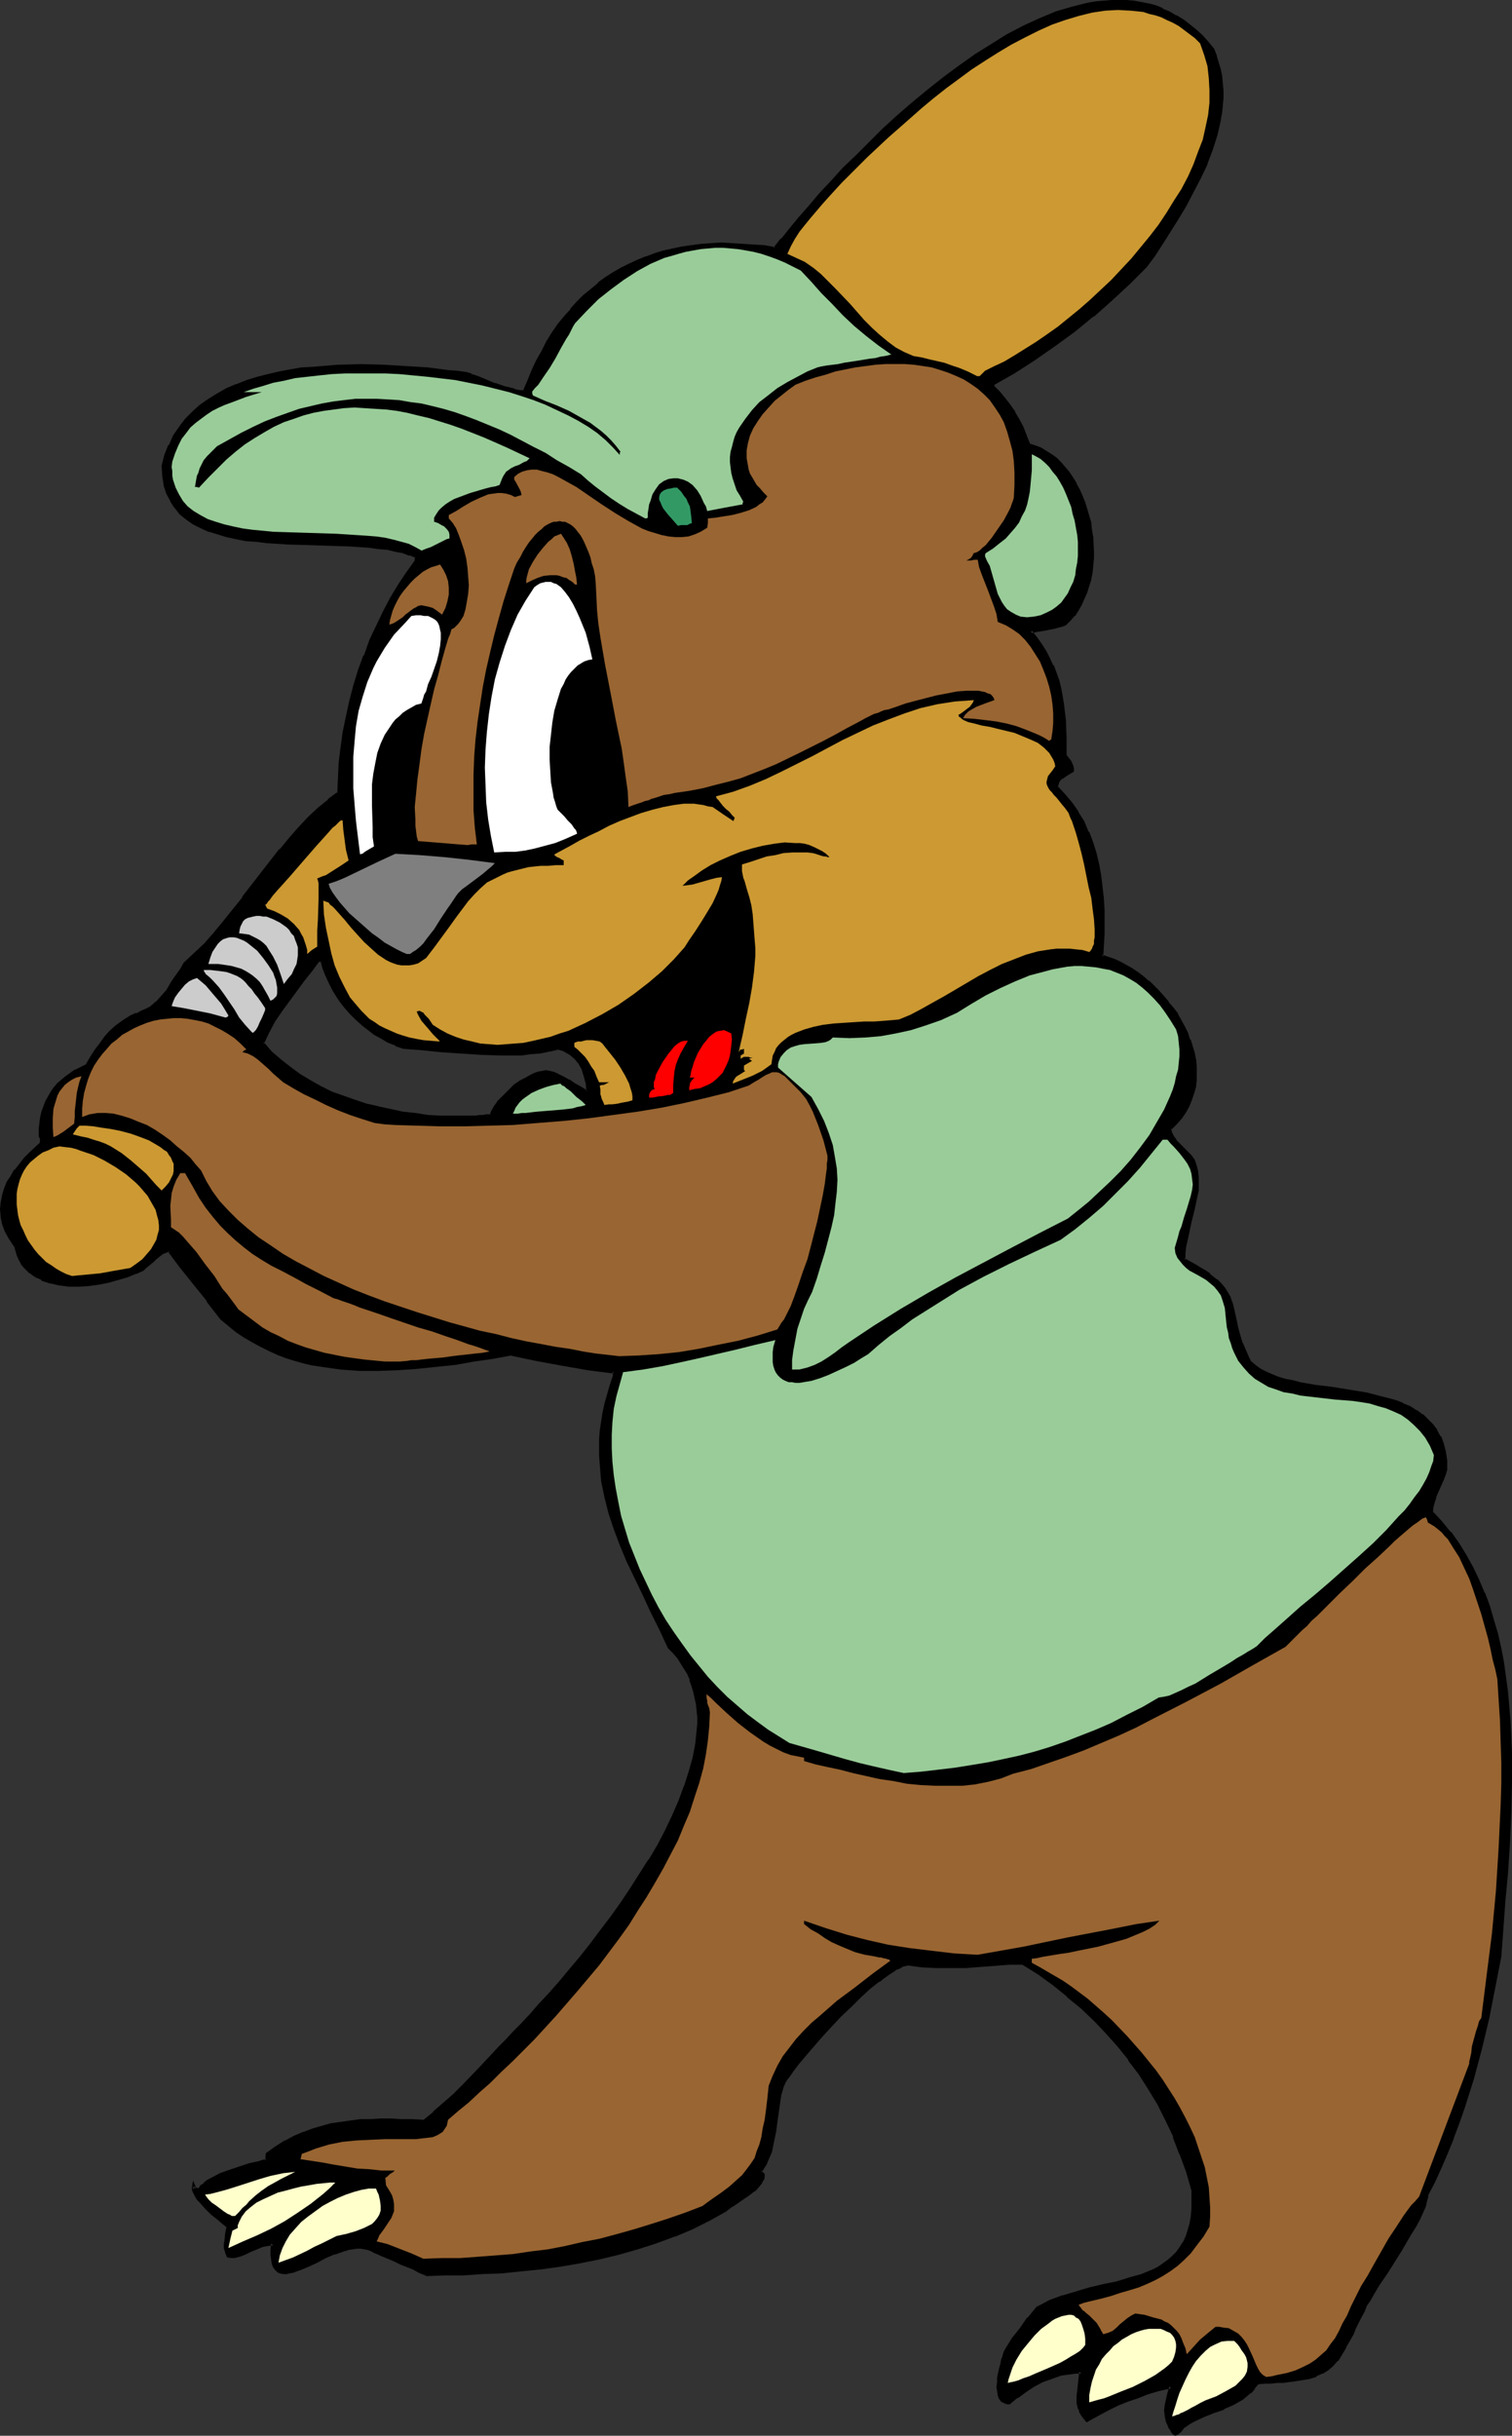<?xml version="1.0" encoding="UTF-8" standalone="no"?>
<svg
   version="1.0"
   width="96.783mm"
   height="155.882mm"
   id="svg45"
   sodipodi:docname="Baseball - Bear 2.wmf"
   xmlns:inkscape="http://www.inkscape.org/namespaces/inkscape"
   xmlns:sodipodi="http://sodipodi.sourceforge.net/DTD/sodipodi-0.dtd"
   xmlns="http://www.w3.org/2000/svg"
   xmlns:svg="http://www.w3.org/2000/svg">
  <rect width="100%" height="100%" fill="#333333" stroke="none"/>
  <sodipodi:namedview
     id="namedview45"
     pagecolor="#ffffff"
     bordercolor="#000000"
     borderopacity="0.25"
     inkscape:showpageshadow="2"
     inkscape:pageopacity="0.0"
     inkscape:pagecheckerboard="0"
     inkscape:deskcolor="#d1d1d1"
     inkscape:document-units="mm" />
  <defs
     id="defs1">
    <pattern
       id="WMFhbasepattern"
       patternUnits="userSpaceOnUse"
       width="6"
       height="6"
       x="0"
       y="0" />
  </defs>
  <path
     style="fill:#000000;fill-opacity:1;fill-rule:evenodd;stroke:none"
     d="m 106.636,270.342 h 7.109 l 0.646,-0.162 h 0.646 0.969 0.808 l 0.969,-0.162 0.969,-0.162 0.485,-1.131 0.646,-0.97 0.646,-0.97 0.808,-0.808 1.616,-1.778 1.616,-1.616 1.454,-0.808 1.293,-0.808 1.131,-0.646 0.969,-0.323 0.969,-0.485 0.808,-0.162 h 0.808 0.808 l 0.808,0.162 0.808,0.485 0.969,0.323 0.969,0.646 1.131,0.646 1.293,0.646 1.454,0.97 0.808,0.323 0.808,0.646 0.162,-0.162 h 0.162 l -0.162,-2.101 -0.323,-1.778 -0.646,-1.616 -0.808,-1.454 -0.969,-1.293 -1.293,-0.97 -1.293,-0.808 -1.616,-0.646 -2.1,0.646 -2.262,0.323 -2.262,0.323 -2.424,0.162 h -2.262 l -2.424,0.162 -5.009,-0.162 -4.847,-0.323 -4.847,-0.485 -4.686,-0.485 -2.1,-0.162 -2.262,-0.162 -1.777,-0.646 -1.777,-0.808 -1.616,-0.808 -1.616,-0.97 -1.616,-1.131 -1.454,-1.131 -1.293,-1.293 -1.454,-1.293 -1.293,-1.454 -1.131,-1.454 -0.969,-1.616 -0.969,-1.454 -0.808,-1.616 -0.808,-1.778 -0.646,-1.616 -0.323,-1.778 -0.646,-0.162 h -0.323 l -1.777,2.424 -1.939,2.262 -3.716,4.848 -1.777,2.585 -1.616,2.585 -1.454,2.747 -1.293,2.747 2.1,2.262 2.262,1.939 2.262,1.778 2.424,1.778 2.424,1.454 2.585,1.454 2.585,1.293 2.747,1.131 2.747,0.97 2.908,0.808 2.908,0.808 2.908,0.646 3.07,0.485 3.07,0.485 3.07,0.323 z m 177.404,318.334 -0.485,-0.808 -0.485,-0.646 -0.323,-0.808 -0.323,-0.646 -0.323,-1.454 v -1.293 l 0.162,-1.293 0.162,-1.293 0.485,-1.616 0.323,-1.616 -2.908,0.808 -2.585,0.808 -2.585,0.808 -2.424,0.97 -2.424,0.97 -2.262,1.131 -2.424,1.293 -2.585,1.454 -0.646,-0.646 -0.485,-0.808 -0.323,-0.646 -0.323,-0.808 -0.323,-1.454 -0.162,-1.454 0.162,-1.454 0.162,-1.454 0.485,-3.07 -1.293,0.162 h -1.293 l -2.424,0.485 -2.262,0.646 -2.262,0.97 -2.1,1.131 -1.939,1.293 -2.1,1.293 -1.777,1.616 -0.485,-0.162 h -0.323 l -0.808,-0.485 -0.485,-0.485 -0.323,-0.808 -0.162,-0.97 v -0.97 -1.131 l 0.162,-1.131 0.485,-2.262 0.162,-1.131 0.323,-0.808 0.162,-0.97 0.323,-0.646 0.162,-0.485 v -0.162 l 1.777,-2.747 1.939,-2.585 1.939,-2.424 1.939,-2.585 1.616,-0.808 1.454,-0.646 3.07,-1.293 3.231,-0.97 3.393,-0.808 3.231,-0.808 3.231,-0.808 3.231,-0.808 2.908,-0.97 2.747,-1.131 1.293,-0.646 1.293,-0.808 1.131,-0.808 0.969,-0.97 0.969,-0.97 0.969,-1.131 0.808,-1.293 0.646,-1.454 0.646,-1.454 0.323,-1.616 0.323,-1.939 0.162,-1.939 0.162,-2.262 -0.162,-2.262 -1.293,-4.525 -1.454,-4.201 -1.616,-4.201 -1.939,-4.04 -1.939,-3.878 -2.1,-3.717 -2.424,-3.717 -2.424,-3.393 -2.747,-3.232 -2.747,-3.232 -3.07,-3.07 -3.07,-2.909 -3.393,-2.909 -3.393,-2.747 -3.555,-2.585 -3.716,-2.585 -3.555,0.162 -3.555,0.162 -6.948,0.485 -3.555,0.162 h -3.393 l -3.555,-0.323 -3.393,-0.485 -0.808,0.323 -0.646,0.162 -0.808,0.323 -0.969,0.485 -0.969,0.646 -0.969,0.646 -0.969,0.646 -0.969,0.97 -2.262,1.778 -2.262,1.939 -2.424,2.262 -2.262,2.262 -4.686,4.848 -1.939,2.424 -2.1,2.262 -1.777,2.101 -1.454,2.101 -0.646,0.97 -0.646,0.808 -0.485,0.808 -0.485,0.646 -0.485,2.262 -0.485,2.262 -0.323,2.262 -0.323,2.262 -0.323,2.262 -0.323,2.424 -0.646,2.262 -0.808,2.262 -0.323,0.808 -0.323,0.485 -0.323,0.323 -0.162,0.323 -0.323,0.485 v 0.485 l 0.323,0.162 0.323,0.323 v 0.646 l -0.323,0.646 -0.323,0.646 -0.485,0.646 -1.131,1.131 -1.454,1.131 -1.616,0.97 -1.454,0.97 -1.293,0.97 -0.646,0.485 -0.485,0.323 -3.878,2.262 -4.201,2.101 -4.201,1.778 -4.524,1.616 -4.362,1.454 -4.686,1.293 -4.686,0.97 -4.686,0.97 -4.686,0.808 -4.847,0.646 -4.686,0.485 -4.686,0.485 -4.686,0.323 -4.524,0.162 -4.524,0.162 h -4.362 l -1.777,-0.808 -1.454,-0.646 -2.908,-1.131 -1.293,-0.646 -1.454,-0.646 -1.616,-0.646 -1.777,-0.808 -0.969,-0.485 -0.808,-0.485 -0.969,-0.162 -0.969,-0.162 -0.969,0.162 h -1.131 l -0.969,0.162 -1.131,0.323 -2.1,0.808 -2.262,0.97 -2.1,0.97 -2.1,0.97 -1.939,0.97 -0.969,0.323 -0.808,0.162 -0.808,0.323 h -0.808 -0.646 -0.646 l -0.485,-0.323 -0.485,-0.323 -0.485,-0.646 -0.162,-0.808 -0.323,-0.808 v -1.131 -1.293 l 0.162,-1.616 -1.616,0.162 -1.293,0.323 -2.747,1.293 -1.293,0.646 -1.293,0.323 -1.293,0.323 -0.646,0.162 -0.646,-0.162 -0.485,-1.131 -0.162,-0.97 -0.162,-0.808 0.162,-0.808 0.323,-1.616 0.162,-0.808 v -0.97 l -0.485,-0.485 -0.485,-0.485 -1.293,-0.97 -1.454,-1.293 -1.454,-1.454 -1.293,-1.293 -0.646,-0.808 -0.485,-0.646 -0.323,-0.646 -0.323,-0.485 v -0.646 -0.485 l 0.162,0.323 0.162,0.162 0.323,0.162 h 0.323 0.323 l 0.646,-0.646 0.646,-0.646 0.808,-0.485 0.969,-0.646 2.1,-0.97 2.262,-0.97 2.424,-0.808 2.262,-0.646 2.262,-0.646 1.131,-0.162 0.969,-0.323 v -1.616 l 2.262,-1.454 2.262,-1.454 2.1,-1.131 2.262,-0.97 2.262,-0.808 2.262,-0.646 2.262,-0.485 2.262,-0.485 2.262,-0.323 2.424,-0.162 2.424,-0.162 h 2.424 2.424 2.585 l 2.747,0.162 h 2.585 l 2.585,-1.939 2.424,-2.101 2.424,-2.101 2.262,-2.262 4.362,-4.525 4.362,-4.686 1.616,-1.778 1.939,-1.939 1.939,-2.101 2.1,-2.262 2.262,-2.424 2.424,-2.585 2.424,-2.909 2.424,-2.909 2.424,-3.07 2.585,-3.07 2.585,-3.232 2.424,-3.232 2.424,-3.393 2.424,-3.555 2.262,-3.393 2.1,-3.555 2.1,-3.555 1.939,-3.717 1.777,-3.393 1.454,-3.717 1.454,-3.393 1.131,-3.555 0.808,-3.393 0.646,-3.555 0.485,-3.232 v -1.616 -1.616 l -0.162,-1.616 -0.162,-1.454 -0.162,-1.616 -0.323,-1.454 -0.485,-1.454 -0.485,-1.454 -0.646,-1.454 -0.808,-1.293 -0.808,-1.293 -0.808,-1.293 -0.969,-1.293 -1.293,-1.293 -2.1,-4.363 -2.1,-4.363 -1.939,-4.04 -1.939,-4.04 -1.777,-4.04 -1.616,-3.878 -1.616,-3.878 -1.131,-3.717 -1.131,-3.878 -0.646,-4.04 -0.485,-3.878 -0.162,-2.101 v -1.939 l 0.162,-2.101 0.162,-1.939 0.323,-2.262 0.323,-2.101 0.485,-2.262 0.485,-2.101 0.808,-2.262 0.808,-2.424 -0.162,-0.485 v -0.485 l -6.463,-0.808 -6.301,-0.97 -6.301,-1.293 -5.978,-1.131 -4.524,0.646 -4.524,0.808 -4.524,0.646 -4.524,0.646 -4.686,0.485 -4.686,0.323 -4.524,0.162 h -4.686 l -4.524,-0.485 -4.362,-0.485 -2.262,-0.485 -2.262,-0.485 -2.1,-0.646 -2.1,-0.646 -2.1,-0.646 -2.1,-0.97 -1.939,-0.97 -1.939,-1.131 -2.1,-1.131 -1.777,-1.293 -1.939,-1.454 -1.777,-1.616 -3.231,-4.363 -3.393,-4.04 -3.231,-4.04 -1.454,-1.939 -1.454,-1.939 -0.808,0.162 -0.808,0.323 -0.808,0.646 -0.969,0.646 -0.808,0.808 -0.808,0.646 -0.646,0.646 -0.646,0.646 -1.939,0.808 -1.939,0.808 -2.1,0.646 -2.262,0.485 -2.424,0.485 -2.424,0.323 -2.424,0.162 h -2.424 l -2.262,-0.323 -2.262,-0.323 -1.939,-0.808 -0.969,-0.485 -0.969,-0.485 -0.808,-0.646 -0.808,-0.646 -0.646,-0.808 -0.646,-0.808 -0.485,-0.808 -0.485,-1.131 -0.323,-1.131 -0.323,-1.131 -1.293,-1.778 -0.808,-1.778 -0.646,-1.616 -0.485,-1.778 -0.162,-1.778 0.162,-1.616 0.323,-1.616 0.485,-1.616 0.646,-1.616 0.969,-1.454 0.969,-1.454 0.969,-1.454 1.293,-1.293 1.131,-1.293 2.747,-2.424 0.162,-0.646 -0.162,-0.485 -0.162,-0.485 -0.162,-0.323 0.162,-1.616 0.162,-1.293 0.162,-1.454 0.323,-1.293 0.323,-1.293 0.485,-1.293 0.646,-1.131 0.646,-0.97 0.808,-1.131 0.808,-0.97 0.969,-0.808 0.969,-0.808 1.131,-0.808 1.131,-0.808 1.293,-0.646 1.293,-0.485 1.131,-2.101 1.131,-1.616 1.131,-1.616 1.131,-1.454 1.293,-1.454 1.454,-1.293 1.616,-1.293 1.777,-1.131 1.454,-0.485 1.131,-0.646 1.131,-0.485 0.969,-0.485 0.808,-0.646 0.808,-0.646 1.293,-1.293 1.293,-1.616 1.131,-1.778 0.646,-1.131 0.808,-0.97 0.808,-1.293 0.808,-1.293 2.424,-2.262 2.424,-2.585 2.424,-2.585 2.262,-2.747 4.686,-5.817 4.362,-5.817 4.524,-5.656 2.262,-2.747 2.424,-2.585 2.262,-2.424 2.424,-2.262 2.262,-1.939 2.585,-1.778 v -3.717 l 0.323,-3.717 0.323,-3.717 0.646,-3.717 0.646,-3.717 0.969,-3.878 0.969,-3.717 1.131,-3.555 1.293,-3.555 1.454,-3.555 1.454,-3.555 1.616,-3.393 1.777,-3.232 1.939,-3.232 1.939,-3.07 2.1,-2.909 v -1.131 l -1.454,-0.646 -1.616,-0.485 -1.939,-0.485 -1.939,-0.323 -2.1,-0.323 -2.1,-0.162 -2.262,-0.162 -2.424,-0.162 -5.009,-0.162 -5.009,-0.162 -5.332,-0.323 -5.009,-0.162 -2.424,-0.323 -2.585,-0.323 -2.262,-0.323 -2.262,-0.646 -2.262,-0.485 -2.1,-0.808 -1.777,-0.808 -1.939,-0.808 -1.616,-1.131 -1.454,-1.293 -1.293,-1.454 -0.969,-1.616 -0.969,-1.778 -0.485,-1.939 -0.485,-2.101 -0.162,-2.585 0.808,-2.424 0.969,-2.424 1.131,-2.262 1.293,-2.101 1.454,-1.778 1.616,-1.777 1.939,-1.616 1.939,-1.454 2.1,-1.293 2.262,-1.131 2.424,-1.131 2.424,-0.97 2.424,-0.808 2.585,-0.646 2.747,-0.485 2.747,-0.485 2.747,-0.485 2.747,-0.323 5.817,-0.323 5.655,-0.162 5.655,0.162 5.493,0.162 2.585,0.162 2.585,0.323 2.424,0.323 2.424,0.162 2.262,0.323 2.1,0.323 0.485,0.162 0.646,0.162 0.323,0.162 0.323,0.162 0.969,0.323 1.939,0.646 2.262,0.97 2.1,0.646 2.1,0.646 0.808,0.162 0.808,0.162 0.808,0.162 0.485,-0.162 1.131,-2.585 0.969,-2.424 1.131,-2.424 1.293,-2.262 1.131,-2.262 1.454,-2.101 1.293,-1.939 1.454,-1.939 1.454,-1.778 1.616,-1.778 1.616,-1.454 1.616,-1.616 1.777,-1.454 1.777,-1.131 1.777,-1.293 1.939,-1.131 1.939,-0.97 2.1,-0.97 1.939,-0.808 2.262,-0.808 2.1,-0.646 2.1,-0.485 2.262,-0.485 2.424,-0.323 2.262,-0.323 h 2.424 l 2.424,-0.162 h 2.585 l 2.585,0.162 2.585,0.162 2.585,0.323 2.747,0.323 1.616,-2.262 2.1,-2.424 2.1,-2.585 2.585,-2.909 2.585,-2.909 2.747,-2.909 2.908,-3.232 3.07,-3.07 3.231,-3.393 3.393,-3.07 3.555,-3.232 3.555,-3.07 3.716,-3.07 3.716,-2.909 3.878,-2.909 3.716,-2.747 4.039,-2.424 3.716,-2.424 4.039,-1.939 3.878,-1.939 3.878,-1.454 3.878,-1.293 1.939,-0.485 1.777,-0.323 1.939,-0.485 3.716,-0.323 h 1.777 l 1.939,0.162 1.777,0.162 1.616,0.323 1.777,0.323 1.777,0.485 1.616,0.646 1.616,0.646 1.616,0.97 1.616,0.97 1.616,1.131 1.454,1.293 1.454,1.293 1.454,1.616 1.293,1.616 0.808,1.616 0.485,1.616 0.485,1.616 0.323,1.778 0.162,1.616 v 1.778 1.778 1.616 l -0.323,1.778 -0.323,1.778 -0.808,3.555 -0.969,3.555 -1.454,3.555 -1.454,3.393 -1.777,3.393 -1.777,3.393 -1.939,3.232 -1.939,3.07 -1.939,2.909 -1.777,2.747 -1.777,2.747 -4.201,4.04 -4.362,3.878 -4.362,3.878 -4.524,3.717 -4.847,3.393 -4.847,3.393 -4.847,3.07 -5.009,2.909 v 0.323 l -0.162,0.485 1.616,1.616 1.293,1.454 1.131,1.616 1.131,1.616 0.969,1.616 0.969,1.778 0.808,2.101 0.969,2.424 1.454,0.323 1.293,0.485 1.293,0.808 1.131,0.808 1.131,0.808 1.131,1.131 0.969,0.97 0.969,1.293 0.969,1.293 0.808,1.454 0.808,1.454 0.646,1.454 0.646,1.616 0.485,1.454 0.485,1.778 0.323,1.616 0.323,1.616 0.162,1.778 0.162,3.393 v 1.778 l -0.162,1.616 -0.162,1.616 -0.323,1.778 -0.323,1.454 -0.485,1.616 -0.646,1.454 -0.646,1.454 -0.808,1.293 -0.808,1.293 -1.131,1.131 -0.969,1.131 -0.808,0.162 -0.646,0.162 -0.969,0.323 -0.969,0.162 -0.808,0.323 -0.808,0.162 -0.969,0.162 -0.969,0.162 h -0.808 l -0.646,0.162 1.293,1.616 1.131,1.778 1.131,1.616 0.808,1.616 0.808,1.778 0.646,1.778 0.646,1.778 0.485,1.778 0.485,1.939 0.323,1.939 0.323,3.878 0.323,4.201 v 4.363 l 0.485,0.808 0.485,0.808 0.485,0.97 0.162,0.485 v 0.646 l -1.293,0.808 -1.293,0.808 -0.485,0.323 -0.323,0.646 -0.323,0.646 v 0.808 l 1.939,1.778 1.616,2.101 1.454,2.262 1.293,2.262 1.131,2.424 0.969,2.585 0.808,2.585 0.646,2.747 0.646,2.585 0.323,2.909 0.162,2.747 0.162,2.747 0.162,2.747 v 2.909 l -0.323,2.747 -0.162,2.747 1.454,0.323 1.454,0.485 1.454,0.646 1.454,0.808 1.454,0.808 1.293,0.97 1.454,0.97 1.293,1.131 1.293,1.131 1.293,1.293 2.1,2.585 1.131,1.454 0.969,1.454 1.777,2.909 0.646,1.616 0.646,1.616 0.646,1.616 0.323,1.454 0.323,1.616 0.162,1.616 0.162,1.616 -0.162,1.616 -0.162,1.616 -0.323,1.616 -0.485,1.454 -0.646,1.616 -0.808,1.454 -1.131,1.454 -1.131,1.454 -1.293,1.293 0.162,0.97 0.485,0.97 0.646,0.97 0.808,0.808 0.969,0.97 1.777,1.939 0.808,0.97 0.485,1.293 0.323,1.454 0.162,1.454 v 1.454 l -0.162,1.454 -0.162,1.616 -0.646,3.07 -0.808,3.07 -0.808,3.07 -0.485,3.07 -0.323,1.454 v 1.616 l 1.454,0.808 1.454,0.646 1.131,0.808 1.131,0.646 0.969,0.646 0.969,0.808 0.808,0.646 0.646,0.646 1.131,1.293 0.808,1.131 0.646,1.293 0.323,1.131 0.323,1.454 0.323,1.293 0.323,1.616 0.323,1.616 0.485,1.778 0.808,1.939 0.485,1.131 0.323,1.131 0.646,1.131 0.646,1.293 1.131,0.97 1.293,0.808 1.293,0.808 1.454,0.646 1.616,0.485 1.777,0.485 1.616,0.485 1.939,0.323 3.716,0.646 4.039,0.646 7.917,1.293 3.878,0.808 1.777,0.485 1.777,0.646 1.777,0.646 1.616,0.808 1.454,0.808 1.454,0.97 1.293,1.131 1.131,1.131 0.969,1.454 0.808,1.454 0.646,1.778 0.485,1.778 0.323,2.101 0.162,2.262 -0.323,0.97 -0.485,1.293 -0.646,1.454 -1.293,2.909 -0.485,1.293 -0.323,1.293 v 0.485 0.646 l 2.262,2.424 2.262,2.585 1.777,2.747 1.939,2.747 1.616,2.909 1.454,3.07 1.293,3.07 1.131,3.232 1.131,3.232 0.808,3.393 0.808,3.393 0.646,3.555 0.646,3.555 0.485,3.555 0.323,3.555 0.323,3.717 0.323,7.272 v 7.272 l -0.162,7.433 -0.485,7.272 -0.485,7.272 -0.485,6.948 -0.646,6.787 -0.485,6.464 -1.293,7.433 -1.454,7.272 -1.777,7.433 -1.939,7.272 -2.424,7.272 -1.131,3.555 -1.293,3.555 -1.454,3.555 -1.616,3.393 -1.454,3.555 -1.777,3.393 -0.162,1.131 -0.485,1.454 -0.646,1.454 -0.808,1.778 -0.808,1.616 -1.131,1.939 -2.262,3.878 -2.424,3.717 -1.131,1.939 -1.131,1.616 -0.646,0.97 -0.485,0.808 -0.969,1.454 -0.969,1.454 -0.646,1.293 -0.808,1.616 -0.646,1.454 -1.293,2.585 -0.485,1.293 -0.646,1.131 -1.131,1.939 -0.969,1.778 -1.131,1.454 -0.969,1.293 -1.293,0.97 -1.293,0.808 -1.454,0.646 -1.616,0.485 -1.939,0.485 -2.1,0.323 h -1.131 l -1.293,0.162 -1.293,0.162 -1.454,0.162 h -1.616 l -1.616,0.162 -0.808,1.131 -0.969,0.97 -1.131,0.808 -0.969,0.808 -0.969,0.646 -1.131,0.646 -2.262,0.97 -2.424,0.97 -2.424,0.97 -2.424,1.131 -1.131,0.646 -1.293,0.808 -0.162,0.162 -0.162,0.323 -0.646,0.646 -0.323,0.323 -0.485,0.323 -0.162,0.162 z"
     id="path1" />
  <path
     style="fill:#000000;fill-opacity:1;fill-rule:evenodd;stroke:none"
     d="m 106.636,270.665 h 7.109 0.646 v 0 h 0.646 l 0.969,-0.162 h 0.808 0.162 l 0.808,-0.162 1.293,-0.162 0.485,-1.293 v 0 l 0.646,-0.97 0.646,-0.808 v 0 l 0.646,-0.808 1.616,-1.778 1.777,-1.616 v 0 l 1.454,-0.808 1.293,-0.808 h -0.162 l 1.131,-0.485 0.969,-0.485 0.969,-0.323 h -0.162 l 0.969,-0.162 0.808,-0.162 h -0.162 l 0.808,0.162 h -0.162 l 0.808,0.162 v 0 l 0.808,0.323 0.969,0.323 h -0.162 l 1.131,0.646 v 0 l 1.131,0.646 v 0 l 1.293,0.646 1.454,0.97 0.646,0.485 1.131,0.646 0.323,-0.323 v 0 l 0.485,-0.162 -0.162,-2.262 v 0 l -0.485,-1.778 -0.646,-1.778 -0.808,-1.454 v 0 l -1.131,-1.454 -1.131,-0.97 h -0.162 l -1.293,-0.97 -1.777,-0.485 -2.262,0.485 h 0.162 l -2.262,0.485 -2.424,0.162 -2.262,0.323 v 0 h -4.686 l -5.009,-0.162 -4.847,-0.323 v 0 l -4.847,-0.485 -4.524,-0.323 -2.262,-0.162 -2.1,-0.162 v 0 l -1.777,-0.646 v 0 l -1.616,-0.808 -1.777,-0.808 h 0.162 l -1.777,-1.131 -1.454,-0.97 -1.454,-1.293 v 0.162 l -1.454,-1.293 -1.293,-1.293 -1.293,-1.454 h 0.162 l -1.293,-1.454 -0.969,-1.454 -0.969,-1.616 v 0.162 l -0.808,-1.616 -0.646,-1.778 v 0.162 l -0.646,-1.778 -0.485,-1.939 -0.808,-0.162 v 0 h -0.646 l -1.939,2.424 v 0 l -1.939,2.424 v 0 l -3.716,4.848 -1.777,2.424 -1.616,2.747 v 0 l -1.454,2.747 -1.454,2.909 2.262,2.424 2.262,2.101 v 0 l 2.262,1.778 v 0 l 2.424,1.778 2.585,1.454 v 0 l 2.585,1.454 2.585,1.293 2.747,1.131 v 0 l 2.747,0.97 2.908,0.97 2.908,0.646 h 0.162 l 2.908,0.646 2.908,0.646 3.07,0.485 3.231,0.323 3.07,0.162 0.162,-0.808 -3.231,-0.162 -3.07,-0.485 -3.07,-0.323 -2.908,-0.646 -3.07,-0.646 h 0.162 l -2.908,-0.646 -2.908,-0.97 -2.747,-0.97 v 0 l -2.747,-0.97 -2.585,-1.293 -2.585,-1.454 v 0 l -2.424,-1.454 -2.424,-1.778 v 0 l -2.262,-1.778 v 0 l -2.262,-1.939 -1.939,-2.262 v 0.485 l 1.293,-2.747 1.454,-2.747 v 0 l 1.777,-2.585 1.777,-2.424 3.555,-4.848 v 0 l 1.939,-2.424 v 0 l 1.777,-2.424 -0.323,0.323 h 0.323 v 0 l 0.485,0.162 -0.323,-0.323 0.485,1.778 0.646,1.616 v 0 l 0.808,1.778 0.808,1.616 v 0 l 0.969,1.616 0.969,1.454 1.131,1.454 0.162,0.162 1.131,1.293 1.454,1.454 1.293,1.131 0.162,0.162 1.454,1.131 1.454,1.131 1.777,0.97 v 0 l 1.616,0.97 1.777,0.646 v 0.162 l 1.939,0.646 2.1,0.162 2.262,0.162 4.686,0.485 4.686,0.323 h 0.162 l 4.847,0.323 5.009,0.162 h 4.686 0.162 l 2.262,-0.323 2.262,-0.162 2.262,-0.485 h 0.162 l 2.1,-0.485 h -0.323 l 1.616,0.485 h -0.162 l 1.454,0.808 -0.162,-0.162 1.293,1.131 v 0 l 0.969,1.131 v 0 l 0.808,1.454 v 0 l 0.485,1.616 0.485,1.778 v -0.162 l 0.162,2.101 0.162,-0.485 -0.162,0.162 h -0.162 0.323 l -0.808,-0.485 -0.808,-0.485 -1.454,-0.808 -1.131,-0.808 h -0.162 l -1.131,-0.646 v 0 l -0.969,-0.485 v 0 l -0.969,-0.485 -0.808,-0.323 v 0 l -0.808,-0.162 v 0 l -0.808,-0.162 h -0.162 l -0.808,0.162 -0.969,0.162 -0.969,0.323 -0.969,0.485 -1.131,0.646 v 0 l -1.293,0.646 -1.454,0.97 -1.777,1.778 -1.616,1.616 -0.808,0.808 v 0.162 l -0.646,0.808 -0.646,1.131 -0.485,1.131 0.323,-0.162 h -1.131 l -0.808,0.162 v 0 h -0.808 l -0.969,0.162 h -0.646 v 0 h -0.808 0.162 -7.109 0.162 z"
     id="path2" />
  <path
     style="fill:#000000;fill-opacity:1;fill-rule:evenodd;stroke:none"
     d="m 284.202,588.353 0.323,0.162 -0.646,-0.808 v 0 l -0.323,-0.808 v 0 l -0.485,-0.646 v 0.162 l -0.162,-0.808 -0.323,-1.293 v 0 l -0.162,-1.293 v 0.162 l 0.162,-1.293 0.323,-1.454 v 0 l 0.323,-1.454 0.485,-2.262 -3.393,0.808 -2.747,0.808 -2.585,0.97 v 0 l -2.424,0.808 v 0.162 l -2.424,0.97 -2.262,1.131 -2.424,1.293 -2.747,1.454 0.646,0.162 -0.646,-0.808 -0.485,-0.646 v 0 l -0.323,-0.808 -0.323,-0.646 v 0.162 l -0.323,-1.454 v 0 -1.454 0.162 l 0.162,-1.454 0.162,-1.454 0.485,-3.555 h -1.777 v 0 l -1.293,0.162 -2.424,0.323 h -0.162 l -2.262,0.808 v 0 l -2.262,0.97 -2.1,1.131 v 0 l -2.1,1.293 -1.939,1.293 v 0.162 l -1.939,1.454 0.323,-0.162 h -0.485 l -0.323,-0.162 0.162,0.162 -0.646,-0.485 v 0.162 l -0.485,-0.646 0.162,0.162 -0.485,-0.808 0.162,0.162 -0.162,-0.97 v 0 l -0.162,-0.97 0.162,-1.131 v 0.162 -1.293 l 0.485,-2.262 0.323,-0.97 v 0 l 0.162,-0.97 0.323,-0.808 0.162,-0.646 0.162,-0.485 0.162,-0.162 h -0.162 l 1.777,-2.747 1.939,-2.585 1.939,-2.424 h -0.162 l 2.1,-2.585 v 0.162 l 1.454,-0.808 1.454,-0.646 v 0 l 3.07,-1.131 v 0 l 3.231,-0.97 3.393,-0.97 3.231,-0.808 3.231,-0.646 3.07,-0.97 3.07,-0.808 v -0.162 l 2.747,-1.131 1.293,-0.646 h 0.162 l 1.131,-0.808 1.131,-0.808 h 0.162 l 0.969,-0.97 0.969,-1.131 0.969,-0.97 v -0.162 l 0.808,-1.293 v 0 l 0.646,-1.454 h 0.162 l 0.485,-1.616 0.485,-1.616 v 0 l 0.323,-1.778 0.162,-2.101 v 0 -2.262 -2.262 l -1.293,-4.686 -1.616,-4.201 v 0 l -1.616,-4.201 v 0 l -1.777,-4.04 -2.1,-3.878 v -0.162 l -2.1,-3.555 -2.424,-3.717 -2.424,-3.393 h -0.162 l -2.585,-3.393 v 0 l -2.908,-3.232 -2.908,-3.07 -3.231,-2.909 -3.231,-2.909 v 0 l -3.393,-2.747 v 0 l -3.716,-2.585 -3.878,-2.585 h -3.555 l -10.502,0.808 h -3.555 -3.393 l -3.555,-0.162 h 0.162 l -3.555,-0.485 -0.808,0.162 -0.808,0.162 v 0.162 l -0.808,0.323 -0.969,0.485 v 0 l -0.969,0.646 -0.969,0.646 -0.969,0.646 -1.131,0.808 v 0.162 l -2.262,1.778 v 0 l -2.262,1.939 -2.424,2.262 -2.262,2.262 -4.524,4.848 -2.1,2.424 -1.939,2.262 v 0.162 l -1.939,2.101 v 0 l -1.454,1.939 -0.646,0.97 -0.646,0.97 -0.485,0.808 -0.485,0.646 -0.646,2.262 v 0.162 l -0.323,2.262 -0.323,2.101 -0.323,2.424 -0.323,2.262 -0.485,2.262 v 0 l -0.485,2.262 -0.808,2.424 v -0.162 l -0.485,0.646 v 0.162 l -0.162,0.485 v -0.162 l -0.323,0.485 -0.162,0.323 -0.323,0.485 -0.162,0.808 0.646,0.323 v 0 l 0.323,0.323 -0.162,-0.485 -0.162,0.646 v 0 l -0.162,0.646 v 0 l -0.323,0.646 V 527.595 l -0.485,0.646 h 0.162 l -1.293,1.131 v 0 l -1.454,1.131 v 0 l -1.454,0.97 -1.616,0.97 -1.293,0.97 -0.485,0.485 h -0.162 l -0.485,0.323 h 0.162 l -4.039,2.262 -4.039,1.939 -4.201,1.939 v -0.162 l -4.362,1.616 -4.524,1.454 -4.686,1.293 -4.524,1.131 v 0 l -4.686,0.97 -4.847,0.808 -4.686,0.646 -4.686,0.485 -4.686,0.485 v 0 l -4.686,0.162 -4.524,0.323 h -4.524 l -4.362,0.162 h 0.162 l -1.777,-0.808 -1.454,-0.646 -2.908,-1.293 -1.293,-0.485 -1.454,-0.646 v -0.162 l -1.616,-0.646 v 0.162 l -1.777,-0.808 v 0 l -0.808,-0.485 h -0.162 l -0.808,-0.485 -0.969,-0.323 v 0 h -0.969 -0.162 -0.969 -0.162 l -0.969,0.162 -0.808,0.97 h -0.162 l 1.131,-0.162 0.969,-0.162 v 0 h 0.969 v 0 l 0.969,0.162 v 0 l 0.808,0.162 v 0 l 0.808,0.323 v 0 l 0.808,0.485 h 0.162 l 1.777,0.808 v 0 l 1.616,0.646 v 0 l 1.454,0.646 1.293,0.646 2.908,1.131 1.454,0.808 1.939,0.808 4.362,-0.162 h 4.524 l 4.524,-0.323 4.686,-0.162 v 0 l 4.686,-0.485 4.847,-0.485 4.686,-0.646 4.686,-0.808 4.847,-0.97 v 0 l 4.686,-1.131 4.524,-1.293 4.524,-1.454 4.362,-1.616 h 0.162 l 4.201,-1.778 4.201,-2.101 4.039,-2.262 0.485,-0.485 v 0.162 l 0.485,-0.485 1.293,-0.808 1.616,-1.131 1.454,-0.97 v 0 l 1.454,-1.131 h 0.162 l 1.131,-1.293 0.485,-0.646 v 0 l 0.323,-0.646 0.162,-0.162 0.162,-0.646 v -0.808 l -0.485,-0.485 v 0 l -0.323,-0.323 0.162,0.485 0.162,-0.485 -0.162,0.323 0.323,-0.485 0.162,-0.323 0.323,-0.485 v 0 l 0.323,-0.485 v 0 l 0.323,-0.808 0.969,-2.262 0.485,-2.424 v 0 l 0.485,-2.262 0.323,-2.424 0.323,-2.262 0.323,-2.262 0.323,-2.262 v 0.162 l 0.646,-2.262 v 0.162 l 0.323,-0.808 0.485,-0.808 0.646,-0.808 0.646,-0.97 1.454,-1.939 v 0 l 1.777,-2.101 v 0 l 1.939,-2.262 2.1,-2.424 4.524,-4.848 2.424,-2.262 2.262,-2.262 2.262,-2.101 v 0 l 2.262,-1.778 v 0.162 l 0.969,-0.808 1.131,-0.808 0.969,-0.646 0.969,-0.646 h -0.162 l 0.969,-0.323 0.808,-0.485 h -0.162 l 0.808,-0.162 0.646,-0.162 h -0.162 l 3.555,0.485 v 0 l 3.555,0.162 h 3.393 3.555 l 10.502,-0.808 h 3.555 -0.323 l 3.878,2.424 3.555,2.585 v 0 l 3.393,2.747 h -0.162 l 3.393,2.747 3.231,3.07 2.908,3.07 2.747,3.07 v 0 l 2.747,3.393 h -0.162 l 2.585,3.393 2.262,3.555 2.262,3.717 v 0 l 1.939,3.878 1.939,4.04 h -0.162 l 1.616,4.201 v -0.162 l 1.616,4.363 1.293,4.525 v -0.162 2.262 2.262 0 l -0.162,1.939 -0.323,1.778 v 0 l -0.485,1.616 -0.485,1.616 v -0.162 l -0.646,1.454 v -0.162 l -0.808,1.293 v 0 l -0.808,1.131 -0.969,0.97 -1.131,0.97 v 0 l -1.131,0.808 -1.131,0.808 v 0 l -1.293,0.646 -2.747,1.131 v 0 l -2.908,0.808 -3.07,0.97 -3.231,0.646 -3.393,0.808 -3.231,0.97 -3.231,0.97 h -0.162 l -3.07,1.131 v 0 l -1.454,0.808 -1.616,0.808 -2.1,2.585 h -0.162 l -1.777,2.585 -1.939,2.424 -1.777,2.909 -0.162,0.323 -0.162,0.485 -0.162,0.646 -0.323,0.808 -0.162,0.97 v 0 l -0.323,1.131 -0.485,2.262 v 1.131 0 l -0.162,1.131 0.162,0.97 v 0 l 0.162,1.131 0.323,0.808 0.485,0.646 0.969,0.485 0.485,0.162 h 0.646 l 1.939,-1.616 v 0.162 l 1.939,-1.454 1.939,-1.293 v 0 l 2.1,-1.131 2.262,-0.808 v 0 l 2.262,-0.808 v 0 l 2.424,-0.323 1.131,-0.162 v 0 h 1.293 l -0.485,-0.485 -0.323,3.07 -0.162,1.454 -0.162,1.454 v 0 1.616 l 0.323,1.454 h 0.162 l 0.162,0.808 0.485,0.808 0.485,0.646 0.808,0.97 2.908,-1.616 2.424,-1.293 2.262,-1.131 2.424,-0.97 v 0 l 2.424,-0.808 v 0 l 2.424,-0.97 2.747,-0.808 2.908,-0.646 -0.485,-0.485 -0.485,1.616 -0.323,1.454 v 0 l -0.323,1.454 -0.162,1.293 v 0 l 0.162,1.454 0.323,1.454 0.323,0.646 0.323,0.808 v 0 l 0.485,0.646 v 0.162 l 0.646,0.808 z"
     id="path3" />
  <path
     style="fill:#000000;fill-opacity:1;fill-rule:evenodd;stroke:none"
     d="m 85.147,543.269 -0.969,0.162 h -0.162 l -1.131,0.323 -2.1,0.808 h -0.162 l -2.1,0.97 -2.1,0.97 -2.1,0.97 -1.939,0.808 v 0 l -0.808,0.323 -0.969,0.323 -0.808,0.162 h 0.162 l -0.808,0.162 v 0 h -0.646 v 0 l -0.646,-0.162 h 0.162 l -0.485,-0.162 h 0.162 l -0.485,-0.323 v 0 l -0.323,-0.485 v 0 l -0.323,-0.808 v 0.162 l -0.162,-0.97 v 0.162 l -0.162,-1.131 v -1.293 0 l 0.162,-1.939 -1.939,0.162 v 0 l -1.454,0.323 -2.747,1.293 -1.293,0.485 h 0.162 l -1.293,0.485 v 0 l -1.293,0.323 h -0.646 0.162 -0.808 l 0.323,0.162 -0.485,-1.131 0.162,0.162 -0.323,-0.97 v 0 -0.808 0 l 0.162,-0.808 0.162,-1.616 0.162,-0.808 v -1.131 l -0.485,-0.485 v 0 l -0.646,-0.485 -1.293,-1.131 v 0 l -1.454,-1.293 -1.293,-1.454 -1.293,-1.293 v 0 l -0.646,-0.646 v 0 l -0.323,-0.646 v 0 l -0.485,-0.646 -0.162,-0.646 v 0.162 l -0.162,-0.485 v 0.162 l 0.162,-0.646 -0.808,0.162 0.162,0.323 0.162,0.323 0.485,0.323 h 0.323 0.646 l 0.808,-0.808 h -0.162 l 0.808,-0.646 v 0.162 l 0.808,-0.646 0.808,-0.646 v 0 l 2.1,-0.97 v 0 l 2.262,-0.808 v 0 l 2.424,-0.808 2.262,-0.808 2.262,-0.485 1.131,-0.323 1.131,-0.323 v -1.939 l -0.162,0.323 2.262,-1.454 2.262,-1.293 v 0 l 2.262,-1.293 2.262,-0.97 -0.162,0.162 2.262,-0.808 2.262,-0.646 2.262,-0.646 h -0.162 l 2.262,-0.323 2.424,-0.323 2.262,-0.323 v 0 h 2.424 l 2.424,-0.162 h 2.424 l 2.585,0.162 h 2.747 l 2.747,0.162 2.585,-2.101 h 0.162 l 2.424,-2.101 2.424,-2.262 2.262,-2.101 4.362,-4.525 4.362,-4.686 1.616,-1.778 1.939,-1.939 1.939,-2.101 2.1,-2.262 2.262,-2.585 2.262,-2.585 2.424,-2.747 2.585,-2.909 v 0 l 2.424,-3.07 2.585,-3.07 v 0 l 2.585,-3.232 2.424,-3.393 2.424,-3.393 2.424,-3.393 2.262,-3.555 2.1,-3.555 v 0 l 2.1,-3.555 1.939,-3.717 1.777,-3.393 1.454,-3.717 h 0.162 l 1.293,-3.393 v -0.162 l 1.131,-3.555 0.969,-3.393 v 0 l 0.646,-3.393 0.323,-3.393 v 0 l 0.162,-1.616 v -1.616 l -0.162,-1.616 -0.162,-1.616 -0.323,-1.454 v 0 l -0.323,-1.616 -0.485,-1.454 -0.485,-1.454 v 0 l -0.646,-1.454 -0.646,-1.293 v 0 l -0.808,-1.454 -0.969,-1.293 -0.969,-1.131 -0.162,-0.162 -1.131,-1.131 h 0.162 l -2.262,-4.363 -1.939,-4.363 -2.1,-4.04 -1.939,-4.04 -1.777,-4.04 -1.616,-3.878 v 0 l -1.454,-3.878 v 0.162 l -1.293,-3.878 -0.969,-3.878 v 0 l -0.808,-3.878 -0.323,-3.878 v 0 l -0.162,-2.101 v -1.939 -2.101 0.162 l 0.162,-2.101 0.323,-2.101 0.323,-2.262 0.485,-2.101 v 0 l 0.646,-2.101 0.646,-2.424 0.808,-2.424 -0.162,-0.646 v 0.162 -0.808 l -6.786,-0.808 -6.301,-1.131 -6.301,-1.131 -5.978,-1.293 -4.524,0.808 -4.524,0.646 -4.524,0.808 -4.686,0.485 -4.524,0.485 -4.686,0.323 v 0 l -4.524,0.162 h -4.686 0.162 l -4.524,-0.323 -4.524,-0.646 -2.262,-0.323 h 0.162 l -2.262,-0.485 -2.1,-0.646 -2.1,-0.646 -2.1,-0.808 v 0 l -2.1,-0.808 -1.939,-0.97 -1.939,-1.131 v 0 l -1.939,-1.131 -1.939,-1.454 -1.777,-1.454 v 0.162 l -1.777,-1.616 v 0 l -3.231,-4.201 h -0.162 l -3.231,-4.201 -3.231,-3.878 v 0 l -1.454,-2.101 -1.616,-2.101 -0.969,0.162 -0.969,0.485 h -0.162 l -0.808,0.646 v 0 l -0.808,0.646 h -0.162 l -0.808,0.808 -0.808,0.808 1.454,-0.162 0.808,-0.808 v 0 l 0.808,-0.646 v 0 l 0.808,-0.646 v 0 l 0.808,-0.323 v 0 l 0.808,-0.162 -0.485,-0.162 1.454,1.939 1.454,1.939 v 0 l 3.231,4.04 3.393,4.201 h -0.162 l 3.393,4.363 1.777,1.454 0.162,0.162 1.777,1.454 1.939,1.293 1.939,1.131 v 0 l 2.1,1.131 1.939,0.97 2.1,0.97 v 0 l 2.1,0.808 2.1,0.646 2.262,0.646 2.1,0.485 h 0.162 l 2.1,0.323 4.524,0.646 4.524,0.323 v 0 h 4.686 l 4.524,-0.162 h 0.162 l 4.524,-0.323 4.686,-0.485 4.686,-0.485 4.524,-0.808 4.524,-0.646 4.362,-0.808 h -0.162 l 6.14,1.293 6.14,1.131 6.463,1.131 6.301,0.808 -0.323,-0.485 v 0.485 l 0.162,0.646 v -0.323 l -0.808,2.424 -0.646,2.262 -0.646,2.262 v 0 l -0.485,2.262 -0.323,2.101 -0.323,2.101 -0.162,2.101 v 0 2.101 1.939 l 0.162,2.101 v 0 l 0.323,4.04 0.808,3.878 v 0 l 0.969,3.878 1.293,3.878 v 0 l 1.454,3.878 v 0 l 1.616,3.878 1.939,4.04 1.939,4.04 1.939,4.201 2.1,4.201 2.1,4.525 1.293,1.293 -0.162,-0.162 1.131,1.293 0.808,1.293 0.808,1.293 v 0 l 0.808,1.293 0.646,1.454 h -0.162 l 0.485,1.293 0.485,1.616 0.323,1.454 v 0 l 0.323,1.454 0.162,1.616 0.162,1.454 v 0 1.616 l -0.162,1.616 v 0 l -0.323,3.232 -0.646,3.393 v 0 l -0.969,3.393 -1.131,3.555 v -0.162 l -1.293,3.555 v 0 l -1.616,3.717 -1.616,3.393 -1.939,3.717 -2.1,3.555 v -0.162 l -2.262,3.555 -2.262,3.555 -2.262,3.393 -2.424,3.393 -2.585,3.393 -2.424,3.232 v 0 l -2.424,3.07 -2.585,3.07 v 0 l -2.424,2.909 -2.424,2.747 -2.424,2.585 -2.1,2.424 -2.262,2.424 -1.939,1.939 -1.777,1.939 -1.777,1.778 -4.362,4.686 -4.362,4.525 -2.262,2.262 -2.424,2.101 -2.424,2.101 h 0.162 l -2.585,2.101 0.162,-0.162 -2.585,-0.162 h -2.747 l -2.585,-0.162 h -2.424 l -2.424,0.162 h -2.424 v 0 l -2.424,0.323 -2.262,0.323 -2.262,0.323 h -0.162 l -2.262,0.646 -2.262,0.646 -2.1,0.808 h -0.162 l -2.262,0.97 -2.1,1.131 h -0.162 l -2.262,1.454 -2.262,1.616 -0.162,1.778 0.323,-0.323 -0.969,0.162 -0.969,0.323 -2.262,0.485 -2.424,0.808 -2.424,0.808 v 0 l -2.262,0.808 v 0 l -2.1,1.131 v 0 l -0.969,0.485 -0.808,0.646 v 0.162 l -0.808,0.485 -0.485,0.808 0.162,-0.162 h -0.323 v 0 h -0.323 0.162 l -0.323,-0.162 0.162,0.162 -0.162,-0.323 v 0 l -0.646,-1.454 -0.323,1.939 0.162,0.646 0.323,0.646 0.323,0.646 v 0 l 0.485,0.808 v 0 l 0.646,0.646 v 0 l 1.293,1.454 1.454,1.454 1.454,1.131 v 0 l 1.293,1.131 0.646,0.485 v 0 l 0.485,0.485 -0.162,-0.323 -0.162,0.97 v -0.162 l -0.162,0.97 -0.162,1.616 -0.162,0.808 v 0.808 0.162 l 0.323,0.97 v 0.162 l 0.485,1.131 0.969,0.162 h 0.808 l 1.293,-0.323 v 0 l 1.293,-0.485 v 0 l 1.293,-0.646 2.747,-1.131 h -0.162 l 1.454,-0.323 v 0 l 1.454,-0.162 -0.485,-0.485 -0.162,1.616 v 0 1.293 l 0.162,1.131 0.162,0.97 v 0 l 0.323,0.808 0.485,0.646 0.485,0.485 0.646,0.323 0.808,0.162 h 0.646 0.162 l 0.646,-0.162 0.969,-0.162 0.808,-0.323 0.969,-0.323 v 0 l 1.939,-0.808 2.1,-0.97 2.1,-1.131 2.262,-0.97 -0.162,0.162 2.262,-0.808 1.131,-0.323 z"
     id="path4" />
  <path
     style="fill:#000000;fill-opacity:1;fill-rule:evenodd;stroke:none"
     d="m 35.545,305.569 -0.646,0.646 v 0 l -0.646,0.485 v -0.162 l -1.777,0.97 0.162,-0.162 -1.939,0.808 -2.262,0.646 -2.262,0.646 v 0 l -2.424,0.485 -2.262,0.323 v 0 l -2.424,0.162 h -2.424 v 0 l -2.262,-0.323 -2.262,-0.485 h 0.162 l -2.1,-0.646 h 0.162 l -0.969,-0.485 v 0 l -0.808,-0.485 -0.808,-0.646 v 0 L 6.948,306.7 6.301,305.892 v 0.162 l -0.646,-0.808 v 0 L 5.17,304.276 4.686,303.307 h 0.162 l -0.323,-0.97 -0.485,-1.293 -1.293,-1.778 v 0 l -0.808,-1.778 v 0.162 l -0.646,-1.778 -0.323,-1.778 v 0.162 l -0.162,-1.778 0.162,-1.616 v 0 L 1.293,289.248 v 0.162 l 0.485,-1.616 H 1.616 l 0.808,-1.616 0.808,-1.454 v 0 l 0.969,-1.454 H 4.039 l 1.131,-1.293 1.131,-1.454 v 0.162 l 1.293,-1.293 2.747,-2.585 0.162,-0.808 v -0.646 l -0.323,-0.485 0.162,0.162 -0.162,-0.485 v 0.162 -1.616 0.162 l 0.162,-1.454 0.162,-1.454 0.323,-1.293 v 0 l 0.485,-1.131 h -0.162 l 0.646,-1.293 0.485,-1.131 v 0.162 l 0.646,-1.131 0.808,-0.97 h -0.162 l 0.969,-0.97 0.808,-0.808 v 0 l 0.969,-0.808 v 0 l 1.131,-0.808 1.131,-0.646 v 0 l 1.293,-0.808 1.454,-0.646 1.131,-1.939 1.131,-1.778 1.131,-1.616 1.131,-1.454 v 0.162 l 1.293,-1.454 1.454,-1.293 h -0.162 l 1.616,-1.131 1.939,-1.293 h -0.162 l 1.454,-0.485 v 0 l 1.293,-0.485 1.939,-1.131 0.808,-0.646 0.808,-0.485 v -0.162 l 1.454,-1.293 v -0.162 l 1.293,-1.454 1.131,-1.939 0.646,-0.97 0.808,-1.131 0.808,-1.293 0.808,-1.131 v 0 l 2.424,-2.262 2.424,-2.585 2.424,-2.585 v 0 l 2.262,-2.747 4.524,-5.817 h 0.162 l 4.524,-5.817 4.524,-5.817 h -0.162 l 2.262,-2.747 v 0.162 l 2.262,-2.585 2.424,-2.424 2.262,-2.262 v 0 l 2.424,-2.101 v 0.162 l 2.585,-1.939 0.162,-3.878 v 0 l 0.162,-3.717 0.485,-3.717 0.485,-3.717 0.808,-3.717 v 0 l 0.808,-3.717 0.969,-3.717 1.131,-3.555 1.293,-3.717 v 0.162 l 1.454,-3.555 1.454,-3.555 1.616,-3.393 1.939,-3.232 v 0 l 1.777,-3.232 1.939,-2.909 2.262,-3.07 v -1.454 l -1.777,-0.808 v 0 l -1.777,-0.646 -1.777,-0.323 v 0 l -1.939,-0.485 -2.1,-0.162 -2.262,-0.323 -2.262,-0.162 -2.424,-0.162 v 0 l -5.009,-0.162 -5.009,-0.162 -5.332,-0.162 -5.009,-0.323 v 0 l -2.424,-0.323 -2.424,-0.162 -2.424,-0.485 h 0.162 l -2.262,-0.485 -2.262,-0.646 -2.1,-0.646 v 0 l -1.777,-0.808 -1.777,-0.808 v 0 l -1.616,-1.131 v 0 l -1.454,-1.293 -1.293,-1.454 v 0.162 l -0.969,-1.616 v 0 l -0.808,-1.778 v 0.162 l -0.646,-2.101 v 0.162 l -0.323,-2.262 v 0.162 l -0.162,-2.585 v 0.162 l 0.646,-2.585 0.969,-2.424 v 0.162 l 1.131,-2.262 v 0.162 l 1.293,-2.101 v 0 l 1.454,-1.939 v 0.162 l 1.616,-1.778 1.939,-1.616 h -0.162 l 1.939,-1.454 2.262,-1.293 h -0.162 l 2.262,-1.131 2.424,-1.131 -0.162,0.162 2.424,-0.97 2.585,-0.808 2.585,-0.646 v 0 l 2.585,-0.646 2.747,-0.485 2.747,-0.485 2.908,-0.162 h -0.162 l 5.817,-0.485 5.655,-0.162 5.655,0.162 5.493,0.323 2.585,0.162 h -0.162 l 2.585,0.162 2.424,0.323 2.424,0.323 2.262,0.162 2.262,0.323 h -0.162 l 0.485,0.162 0.646,0.162 v 0 l 0.323,0.162 h 0.162 l 0.323,0.162 0.808,0.323 2.1,0.808 h -0.162 l 2.262,0.808 v 0 l 2.1,0.808 2.1,0.646 0.969,0.162 0.162,-0.808 v 0 l -0.808,-0.323 -2.1,-0.485 -2.262,-0.808 0.162,0.162 -2.262,-0.97 v 0 l -1.939,-0.808 -0.969,-0.323 -0.323,-0.162 v 0.162 l -0.323,-0.162 v -0.162 l -0.646,-0.162 -0.485,-0.162 -2.262,-0.323 -2.262,-0.162 -2.424,-0.323 -2.424,-0.323 -2.585,-0.162 v 0 L 98.396,88.552 92.903,88.229 87.248,88.067 81.593,88.229 75.776,88.714 v 0 l -2.908,0.162 -2.747,0.485 -2.585,0.485 -2.747,0.646 v 0 l -2.585,0.646 -2.585,0.808 -2.424,0.97 h -0.162 l -2.262,0.97 -2.262,1.293 v 0 l -2.1,1.293 -2.1,1.454 v 0 l -1.777,1.616 -1.777,1.778 v 0 l -1.454,1.939 v 0 l -1.454,2.101 v 0 l -0.969,2.262 h -0.162 l -0.969,2.424 -0.646,2.585 0.162,2.585 v 0 l 0.323,2.101 v 0.162 l 0.646,1.939 v 0 l 0.969,1.778 v 0.162 l 0.969,1.454 0.162,0.162 1.131,1.454 1.616,1.293 v 0 l 1.616,1.131 v 0 l 1.939,0.97 1.777,0.808 h 0.162 l 2.1,0.646 2.1,0.646 2.262,0.485 v 0 l 2.424,0.485 2.424,0.162 2.585,0.323 v 0 l 5.009,0.323 5.332,0.162 5.009,0.162 5.009,0.162 h -0.162 l 2.424,0.162 2.262,0.162 2.262,0.323 2.1,0.162 1.939,0.485 v 0 l 1.777,0.323 1.616,0.646 v -0.162 l 1.454,0.646 -0.162,-0.323 v 1.131 -0.162 l -2.1,2.909 -1.939,2.909 -1.939,3.232 v 0 l -1.777,3.393 -1.616,3.393 -1.616,3.393 -1.293,3.717 h -0.162 l -1.293,3.555 -1.131,3.717 -0.969,3.717 -0.808,3.717 v 0 l -0.808,3.878 -0.485,3.555 -0.485,3.878 -0.162,3.717 v 0 l -0.162,3.717 0.162,-0.485 -2.424,1.778 v 0.162 l -2.424,1.939 v 0 l -2.424,2.262 -2.262,2.424 -2.262,2.585 v 0 l -2.262,2.747 h -0.162 l -4.524,5.817 -4.524,5.817 h 0.162 l -4.686,5.817 -2.262,2.747 v 0 l -2.262,2.585 -2.585,2.424 -2.424,2.262 -0.808,1.454 -0.808,1.131 -0.808,1.131 -0.646,0.97 -1.131,1.939 -1.293,1.454 v 0 l -1.293,1.454 v -0.162 l -0.646,0.646 -0.808,0.646 v 0 l -0.969,0.485 -1.131,0.485 -1.131,0.646 v -0.162 l -1.454,0.646 -1.777,1.131 -1.777,1.293 v 0 l -1.454,1.293 -1.293,1.454 v 0 l -1.131,1.616 -1.131,1.454 -1.131,1.778 -1.131,1.939 0.162,-0.162 -1.293,0.646 -1.293,0.646 h -0.162 l -1.131,0.808 -1.131,0.808 v 0 l -0.969,0.808 v 0 l -0.969,0.808 -0.808,0.97 -0.162,0.162 -0.646,0.97 -0.646,1.131 v 0 l -0.646,1.131 -0.485,1.293 v 0 l -0.485,1.293 v 0 l -0.323,1.454 -0.162,1.293 -0.162,1.454 v 0 1.778 l 0.162,0.323 v 0 l 0.162,0.485 v -0.162 0.485 -0.162 l -0.162,0.808 0.162,-0.323 -2.585,2.424 -1.293,1.293 v 0 l -1.131,1.454 -1.131,1.454 H 3.393 l -0.808,1.454 v 0 l -0.969,1.454 -0.646,1.616 v 0 l -0.485,1.616 v 0.162 l -0.323,1.616 v 0 L 0,292.48 l 0.162,1.778 v 0.162 l 0.323,1.616 0.646,1.778 v 0 l 0.969,1.778 v 0 l 1.293,1.939 v -0.162 l 0.323,1.131 0.323,1.131 v 0 l 0.485,1.131 0.485,0.808 v 0.162 l 0.646,0.808 v 0 l 0.808,0.808 0.646,0.646 h 0.162 l 0.808,0.646 0.808,0.485 h 0.162 l 0.969,0.485 v 0.162 l 1.939,0.646 h 0.162 l 2.1,0.485 2.424,0.323 v 0 h 2.424 l 2.424,-0.162 v 0 l 2.424,-0.323 2.424,-0.485 v 0 l 2.262,-0.646 2.262,-0.646 1.939,-0.808 h 0.162 l 1.777,-0.808 0.646,-0.646 v 0 l 0.808,-0.646 0.808,-0.646 z"
     id="path5" />
  <path
     style="fill:#000000;fill-opacity:1;fill-rule:evenodd;stroke:none"
     d="m 124.732,95.016 v 0 l 0.808,0.162 h 0.808 l 0.808,-0.162 1.131,-2.747 0.969,-2.424 1.131,-2.424 1.293,-2.262 1.293,-2.262 v 0 l 1.293,-1.939 1.293,-2.101 1.454,-1.778 v 0 l 1.454,-1.778 v 0 l 1.616,-1.778 1.616,-1.616 1.616,-1.454 v 0 l 1.777,-1.454 v 0.162 l 1.777,-1.293 1.777,-1.293 h -0.162 l 1.939,-1.131 1.939,-0.97 2.1,-0.97 1.939,-0.808 v 0.162 l 2.1,-0.808 2.262,-0.646 2.1,-0.485 v 0 l 2.262,-0.485 2.262,-0.323 2.424,-0.323 h -0.162 l 2.424,-0.162 2.424,-0.162 2.585,0.162 2.585,0.162 2.585,0.162 h -0.162 l 2.747,0.162 2.908,0.485 1.939,-2.424 h -0.162 l 2.1,-2.424 2.1,-2.747 v 0 l 2.424,-2.747 2.585,-2.909 2.908,-3.07 2.908,-3.07 3.07,-3.232 3.231,-3.232 3.393,-3.07 3.555,-3.232 3.555,-3.07 3.555,-3.07 v 0 l 3.716,-2.909 3.878,-2.909 3.878,-2.747 3.878,-2.424 3.878,-2.262 v 0 l 3.878,-2.101 3.878,-1.778 v 0 l 3.878,-1.616 v 0 l 3.716,-1.131 1.939,-0.485 v 0 l 1.939,-0.485 1.777,-0.323 3.716,-0.323 v 0 h 1.777 1.939 -0.162 l 1.777,0.162 1.777,0.323 1.777,0.323 h -0.162 l 1.777,0.485 1.777,0.646 h -0.162 l 1.616,0.808 1.616,0.808 v 0 l 1.616,0.97 1.454,1.131 v 0 l 1.454,1.131 1.454,1.454 1.454,1.616 v -0.162 l 1.454,1.778 -0.162,-0.162 0.808,1.616 h -0.162 l 0.485,1.616 0.485,1.616 v 0 l 0.323,1.616 0.162,1.616 v 0 l 0.162,1.778 v 1.778 l -0.162,1.616 v 0 l -0.162,1.778 -0.323,1.778 v -0.162 l -0.808,3.555 -1.131,3.555 -1.293,3.555 v 0 l -1.454,3.393 -1.777,3.393 -1.777,3.393 v -0.162 l -1.939,3.232 -1.939,3.232 -1.939,2.909 -1.777,2.747 -1.939,2.585 h 0.162 l -4.201,4.04 -4.201,4.04 -4.524,3.717 v 0 l -4.524,3.717 v 0 l -4.686,3.393 -4.847,3.393 -4.847,3.07 -5.009,3.07 -0.323,0.485 v 0.646 l 1.616,1.778 1.293,1.454 v 0 l 1.131,1.454 1.131,1.616 v 0 l 0.969,1.616 0.808,1.778 0.969,2.101 1.131,2.424 1.454,0.646 v 0 l 1.293,0.485 v 0 l 1.293,0.646 h -0.162 l 1.293,0.808 1.131,0.808 v 0 l 0.969,0.97 0.969,1.131 v 0 l 0.969,1.131 v 0 l 0.808,1.454 0.969,1.293 v 0 l 0.808,1.454 0.485,1.454 0.646,1.616 v -0.162 l 0.485,1.616 0.485,1.616 0.485,1.778 v -0.162 l 0.162,1.778 0.323,1.778 v -0.162 l 0.162,3.393 v 1.778 l -0.162,1.616 v 0 l -0.162,1.616 -0.323,1.616 v 0 l -0.485,1.616 -0.485,1.454 h 0.162 l -0.646,1.454 -0.646,1.454 v 0 l -0.808,1.293 -0.969,1.293 0.162,-0.162 -0.969,1.131 -1.131,1.131 h 0.162 l -0.808,0.162 -0.646,0.162 -0.969,0.323 -0.969,0.162 -0.646,0.162 v 0 l -0.808,0.162 -0.969,0.162 -1.131,0.162 -0.646,0.162 -1.454,0.162 1.777,2.262 v 0 l 1.131,1.616 0.969,1.616 v 0 l 0.969,1.616 0.808,1.778 v 0 l 0.646,1.778 0.646,1.778 0.485,1.778 v 0 l 0.323,1.778 0.323,1.939 0.485,3.878 v 0 l 0.162,4.201 v 4.525 l 0.646,0.808 0.485,0.808 v 0 l 0.485,0.97 v -0.162 0.646 l 0.162,0.485 0.162,-0.323 -1.454,0.808 -1.131,0.646 -0.162,0.162 -0.485,0.485 -0.323,0.646 -0.323,0.646 -0.162,0.97 2.1,2.101 v 0 l 1.616,2.101 v 0 l 1.454,2.101 v 0 l 1.293,2.262 1.131,2.424 v 0 l -0.323,-2.747 -1.454,-2.262 v -0.162 l -1.454,-2.101 v 0 l -1.777,-2.101 v 0 l -1.777,-1.939 v 0.323 l 0.162,-0.808 v 0.162 l 0.162,-0.646 v 0 l 0.323,-0.485 v 0 l 0.485,-0.485 v 0.162 l 1.131,-0.808 1.616,-0.97 v -0.808 l -0.162,-0.646 -0.485,-1.131 -0.646,-0.808 -0.485,-0.646 v 0.162 -4.363 l -0.162,-4.201 v 0 l -0.485,-4.04 -0.323,-1.939 -0.323,-1.778 v 0 l -0.485,-1.939 -0.646,-1.778 -0.646,-1.778 h -0.162 l -0.808,-1.778 -0.808,-1.616 v 0 l -1.131,-1.778 -1.131,-1.616 v 0 l -1.293,-1.616 -0.323,0.646 0.808,-0.162 0.646,-0.162 1.131,-0.162 0.969,-0.162 0.808,-0.162 v 0 l 0.808,-0.162 0.808,-0.162 1.131,-0.323 0.646,-0.162 0.808,-0.323 1.131,-1.131 0.969,-1.131 h 0.162 l 0.808,-1.293 0.808,-1.454 v 0 l 0.646,-1.454 0.646,-1.454 v 0 l 0.485,-1.616 0.485,-1.454 v -0.162 l 0.323,-1.616 0.162,-1.616 v -0.162 l 0.162,-1.616 v -1.778 l -0.162,-3.393 v 0 l -0.323,-1.778 -0.162,-1.616 v -0.162 l -0.485,-1.616 -0.485,-1.616 -0.485,-1.616 v 0 l -0.646,-1.616 -0.646,-1.454 -0.808,-1.454 v -0.162 l -0.808,-1.293 -0.969,-1.454 v 0 l -0.969,-1.131 v 0 l -0.969,-1.131 -1.131,-1.131 v 0 l -1.131,-0.808 -1.293,-0.808 v 0 l -1.293,-0.808 v 0 l -1.293,-0.485 v 0 l -1.454,-0.485 0.162,0.323 -0.969,-2.424 -0.808,-2.101 -0.969,-1.778 -0.969,-1.616 v -0.162 l -1.131,-1.616 -1.131,-1.454 v 0 l -1.293,-1.616 -1.616,-1.616 0.162,0.323 v -0.323 0 l 0.162,-0.323 -0.162,0.162 4.847,-2.747 5.009,-3.232 4.847,-3.393 4.686,-3.393 v 0 l 4.524,-3.717 h 0.162 l 4.362,-3.878 4.362,-4.04 4.039,-4.04 1.939,-2.585 1.777,-2.747 1.939,-3.07 1.939,-3.07 1.939,-3.232 v 0 l 1.777,-3.393 1.777,-3.393 1.616,-3.393 v -0.162 l 1.293,-3.393 1.131,-3.555 0.808,-3.555 V 28.925 l 0.323,-1.778 0.162,-1.616 v -0.162 l 0.162,-1.616 v -1.778 l -0.162,-1.778 v 0 l -0.162,-1.778 -0.323,-1.616 v 0 l -0.485,-1.616 -0.485,-1.616 v -0.162 l -0.646,-1.616 -1.454,-1.778 v 0 l -1.454,-1.616 -1.454,-1.293 -1.616,-1.293 v 0 l -1.454,-1.131 -1.616,-0.97 h -0.162 l -1.616,-0.97 -1.616,-0.646 V 1.939 l -1.616,-0.646 -1.777,-0.485 h -0.162 L 276.123,0.485 274.346,0.162 272.569,0 v 0 h -1.939 -1.777 v 0 l -3.716,0.323 -1.939,0.323 -1.939,0.485 v 0 l -1.939,0.485 -3.878,1.131 v 0 l -3.878,1.616 v 0 l -3.878,1.778 -4.039,2.101 v 0 l -3.878,2.424 -3.878,2.424 -3.878,2.747 -3.716,2.747 -3.878,3.07 v 0 l -3.716,3.07 -3.555,3.07 -3.555,3.232 -3.231,3.232 -3.231,3.232 -3.231,3.07 -2.908,3.232 -2.747,2.909 -2.585,3.07 -2.424,2.747 v 0 l -2.262,2.747 -1.939,2.424 h -0.162 l -1.777,2.262 0.485,-0.162 -2.585,-0.485 -2.747,-0.162 v 0 l -2.585,-0.162 -2.585,-0.162 -2.585,-0.162 -2.424,0.162 -2.424,0.162 v 0 l -2.424,0.323 -2.262,0.323 -2.262,0.485 v 0 l -2.262,0.485 -2.1,0.646 -2.1,0.808 h -0.162 l -1.939,0.808 -2.1,0.97 -1.939,0.97 -1.939,1.131 v 0 l -1.777,1.131 -1.777,1.293 v 0.162 l -1.777,1.454 v 0 l -1.777,1.454 -1.616,1.616 -1.454,1.616 v 0.162 l -1.616,1.778 v 0 l -1.454,1.778 -1.454,2.101 -1.293,2.101 v 0 l -1.131,2.262 -1.293,2.262 -1.131,2.424 -0.969,2.424 -1.131,2.585 0.323,-0.162 h -0.646 0.162 -0.646 l -0.808,-0.162 z"
     id="path6" />
  <path
     style="fill:#000000;fill-opacity:1;fill-rule:evenodd;stroke:none"
     d="m 262.713,201.504 0.969,2.585 v 0 l 0.808,2.585 0.646,2.585 v 0 l 0.485,2.747 0.323,2.747 0.323,2.747 v 0 l 0.162,2.747 v 2.747 2.909 l -0.162,2.747 -0.162,2.909 1.777,0.646 1.454,0.485 h -0.162 l 1.454,0.485 1.454,0.808 1.454,0.808 h -0.162 l 1.454,0.97 1.293,0.97 v 0 l 1.293,1.131 v 0 l 1.293,1.131 1.293,1.131 2.262,2.747 v 0 l 0.969,1.293 v 0 l 0.969,1.454 v 0 l 1.777,2.909 0.646,1.616 0.646,1.616 v -0.162 l 0.485,1.616 0.485,1.616 v 0 l 0.323,1.616 0.162,1.616 v -0.162 1.616 1.616 0 l -0.162,1.616 v -0.162 l -0.485,1.616 -0.485,1.616 0.162,-0.162 -0.808,1.616 -0.808,1.454 v 0 l -0.969,1.454 0.162,-0.162 -1.293,1.454 -1.454,1.454 0.162,1.293 0.485,0.97 v 0 l 0.646,0.97 h 0.162 l 0.808,0.97 2.747,2.747 v 0 l 0.808,0.97 v -0.162 l 0.323,1.454 v 0 l 0.323,1.293 0.162,1.454 v 0 1.454 0 1.454 l -0.323,1.454 -0.646,3.07 v 0 l -0.808,3.07 -0.646,3.232 v 0 l -0.646,3.07 -0.162,1.454 v 0 1.778 l 1.616,0.97 1.454,0.646 h -0.162 l 1.293,0.808 1.131,0.646 0.969,0.808 v -0.162 l 0.808,0.808 v 0 l 0.808,0.646 v 0 l 0.646,0.485 1.131,1.293 v 0 l 0.808,1.131 v 0 l 0.646,1.293 -0.162,-0.162 0.485,1.293 0.323,1.293 v 0 l 0.323,1.454 0.323,1.454 0.323,1.616 v 0 l 0.485,1.939 0.646,1.939 h 0.162 l 0.323,1.131 0.485,1.131 0.646,1.131 0.646,1.293 1.131,1.131 h 0.162 l 1.131,0.808 h 0.162 l 1.293,0.808 1.454,0.646 v 0 l 1.616,0.646 1.777,0.485 1.777,0.323 v 0 l 1.777,0.485 3.878,0.646 3.878,0.485 8.079,1.293 h -0.162 l 3.878,0.97 1.777,0.485 1.777,0.485 1.777,0.646 h -0.162 l 1.616,0.808 1.616,0.808 v 0 l 1.293,0.97 v 0 l 1.293,1.131 1.131,1.131 v 0 l 0.969,1.293 v 0 l 0.808,1.454 v 0 l 0.646,1.616 0.485,1.939 v 0 l 0.323,1.939 v 0 2.262 -0.162 l -0.323,1.131 0.162,-0.162 -0.646,1.293 -0.485,1.454 -1.293,2.909 v 0 l -0.485,1.454 -0.323,1.131 v 0.162 0.485 0.808 l 2.424,2.585 2.1,2.585 v -0.162 l 1.777,2.747 1.777,2.909 v -0.162 l 1.616,2.909 1.616,3.07 1.293,3.07 v 0 l 1.131,3.232 0.969,3.232 0.969,3.393 0.808,3.393 v 0 l 0.646,3.393 0.485,3.555 0.485,3.555 0.323,3.555 0.323,3.717 v 0 l 0.323,7.272 v 7.272 l -0.162,7.433 -0.323,7.272 -0.485,7.272 v -0.162 l -0.646,6.948 -0.485,6.787 -0.485,6.464 -1.454,7.433 -1.454,7.433 v 0 l -1.777,7.272 -1.939,7.272 -2.262,7.272 -1.293,3.555 -1.293,3.555 v 0 l -1.293,3.393 -1.616,3.555 -1.454,3.555 -1.777,3.555 -0.323,1.131 v 0 l -0.323,1.293 v 0 l -0.646,1.454 -0.808,1.778 -0.808,1.616 -1.131,1.939 v 0 l -2.262,3.717 -2.424,3.878 -1.131,1.778 -1.777,2.585 -0.485,0.808 -0.969,1.616 -0.969,1.454 -0.646,1.131 v 0.162 l -0.808,1.616 -0.646,1.454 -1.293,2.585 -0.485,1.293 -0.646,1.131 -1.131,1.939 v 0 l -0.969,1.778 -1.131,1.454 0.162,-0.162 -1.131,1.293 -1.131,0.97 v 0 l -1.293,0.808 v 0 l -1.454,0.646 h 0.162 l -1.616,0.485 v 0 l -1.939,0.323 0.162,0.808 1.939,-0.323 v 0 l 1.616,-0.485 v -0.162 l 1.454,-0.646 h 0.162 l 1.293,-0.808 v 0 l 1.131,-0.97 1.131,-1.293 h 0.162 l 0.969,-1.616 0.969,-1.616 v -0.162 l 1.131,-1.939 0.646,-1.131 0.485,-1.293 1.293,-2.585 0.808,-1.454 0.646,-1.616 v 0 l 0.808,-1.131 0.808,-1.454 0.969,-1.616 0.485,-0.808 1.777,-2.585 1.131,-1.778 2.424,-3.878 2.262,-3.878 v 0 l 1.131,-1.778 0.969,-1.778 0.808,-1.778 0.646,-1.454 v 0 l 0.323,-1.454 v 0 l 0.323,-1.131 h -0.162 l 1.777,-3.393 1.616,-3.555 1.454,-3.393 1.454,-3.555 v -0.162 l 1.293,-3.393 1.293,-3.717 2.262,-7.11 1.939,-7.272 1.777,-7.433 v 0 l 1.454,-7.433 1.454,-7.433 0.485,-6.464 0.485,-6.787 0.646,-6.948 v 0 l 0.485,-7.272 0.323,-7.272 0.162,-7.433 v -7.272 l -0.323,-7.272 v -0.162 l -0.323,-3.555 -0.323,-3.717 -0.485,-3.555 -0.485,-3.555 -0.646,-3.393 v 0 l -0.808,-3.555 -0.969,-3.232 -0.969,-3.393 -1.131,-3.07 -0.162,-0.162 -1.293,-3.07 -1.454,-3.07 -1.616,-2.909 v 0 l -1.777,-2.909 -1.939,-2.747 h -0.162 l -2.1,-2.585 -2.262,-2.424 0.162,0.323 v -0.646 0.162 -0.485 0 l 0.323,-1.293 0.485,-1.454 -0.162,0.162 1.293,-2.909 0.646,-1.454 0.485,-1.293 v 0 l 0.323,-1.131 v -2.262 0 l -0.323,-2.101 v 0 l -0.485,-1.939 -0.646,-1.778 h -0.162 l -0.808,-1.454 v -0.162 l -0.969,-1.293 v 0 l -1.293,-1.293 -1.131,-1.131 h -0.162 l -1.293,-0.97 h -0.162 l -1.454,-0.97 -1.616,-0.646 -0.162,-0.162 -1.616,-0.646 -1.777,-0.485 -1.939,-0.485 -3.716,-0.97 h -0.162 l -7.917,-1.293 -4.039,-0.485 -3.716,-0.646 -1.777,-0.485 v 0 l -1.777,-0.323 -1.616,-0.485 -1.616,-0.646 v 0 l -1.454,-0.646 -1.293,-0.646 v 0 l -1.131,-0.808 v 0 l -1.131,-0.97 v 0.162 l -0.646,-1.293 -0.485,-1.131 -0.485,-1.131 -0.485,-1.131 v 0.162 l -0.646,-2.101 -0.485,-1.778 v 0 l -0.323,-1.616 -0.323,-1.454 -0.323,-1.454 v 0 l -0.323,-1.293 -0.485,-1.293 v -0.162 l -0.646,-1.131 v 0 l -0.808,-1.293 v 0 l -1.131,-1.293 -0.646,-0.646 h -0.162 l -0.808,-0.646 v 0 l -0.808,-0.646 v -0.162 l -0.969,-0.646 -1.131,-0.646 -1.293,-0.808 v 0 l -1.454,-0.808 -1.454,-0.808 0.323,0.485 v -1.616 0.162 l 0.162,-1.616 0.646,-2.909 v 0 l 0.646,-3.07 0.808,-3.232 v 0 l 0.646,-3.07 0.323,-1.454 v -1.616 0 -1.454 -0.162 l -0.162,-1.454 -0.323,-1.293 v 0 l -0.485,-1.454 -0.808,-1.131 v 0 l -2.747,-2.747 -0.969,-0.97 h 0.162 l -0.646,-0.808 v 0 l -0.485,-0.97 v 0.162 l -0.162,-1.131 -0.162,0.485 1.454,-1.454 1.131,-1.293 0.162,-0.162 0.969,-1.454 v 0 l 0.808,-1.454 0.646,-1.616 v 0 l 0.485,-1.454 0.485,-1.616 v -0.162 l 0.162,-1.454 v -0.162 -1.616 -1.616 0 l -0.162,-1.616 -0.323,-1.616 v 0 l -0.485,-1.616 -0.485,-1.616 h -0.162 l -0.485,-1.616 -0.808,-1.616 -1.616,-2.909 v -0.162 l -1.131,-1.454 v 0 l -1.131,-1.293 v -0.162 l -2.262,-2.585 -1.293,-1.293 -1.131,-1.131 h -0.162 l -1.293,-1.131 v 0 l -1.293,-0.97 -1.454,-0.97 v 0 l -1.454,-0.808 -1.454,-0.808 -1.454,-0.646 v 0 l -1.454,-0.485 -1.454,-0.485 0.323,0.485 0.162,-2.747 0.162,-2.747 v -2.909 -2.747 l -0.162,-2.747 v -0.162 l -0.323,-2.747 -0.323,-2.747 -0.485,-2.747 v 0 l -0.646,-2.747 -0.808,-2.585 v 0 l -0.969,-2.585 h -0.162 l -0.969,-2.424 z"
     id="path7" />
  <path
     style="fill:#000000;fill-opacity:1;fill-rule:evenodd;stroke:none"
     d="m 314.739,574.941 -2.1,0.323 -1.131,0.162 -1.293,0.162 h -1.293 l -1.454,0.162 v 0 h -1.616 v 0 l -1.777,0.162 -0.969,1.293 v 0 l -0.969,0.97 v 0 l -0.969,0.808 v 0 l -0.969,0.808 -1.131,0.646 h 0.162 l -1.131,0.646 -2.262,0.97 v 0 l -2.424,0.808 v 0.162 l -2.424,0.97 -2.424,1.131 -1.131,0.646 h -0.162 l -1.293,0.808 -0.162,0.162 h 0.162 l -0.323,0.323 v 0 l -0.646,0.646 -0.323,0.485 v -0.162 l -0.323,0.323 v 0 h -0.323 0.323 -0.162 l -0.323,0.646 0.485,0.162 0.323,-0.162 0.485,-0.162 v -0.162 l 0.485,-0.323 0.646,-0.808 v 0 l 0.162,-0.323 h 0.162 v -0.162 0.162 l 1.131,-0.808 v 0 l 1.131,-0.646 2.424,-1.131 2.424,-0.97 v 0 l 2.424,-0.808 v -0.162 l 2.262,-0.97 1.131,-0.646 v 0 l 1.131,-0.646 0.969,-0.808 v 0 l 0.969,-0.808 h 0.162 l 0.808,-0.97 v -0.162 l 0.969,-1.131 -0.162,0.162 1.616,-0.162 h -0.162 1.616 v 0 l 1.454,-0.162 h 1.454 l 1.131,-0.162 1.293,-0.162 2.1,-0.323 z"
     id="path8" />
  <path
     style="fill:#ffffcc;fill-opacity:1;fill-rule:evenodd;stroke:none"
     d="m 283.556,584.475 0.323,-1.131 0.485,-1.454 0.485,-1.616 0.485,-1.454 1.454,-3.232 0.808,-1.616 0.808,-1.454 0.969,-1.454 1.131,-1.293 1.131,-1.131 1.131,-0.97 1.293,-0.646 1.454,-0.646 1.454,-0.162 h 0.808 0.808 l 0.808,0.808 0.485,0.646 0.485,0.808 0.485,0.646 0.323,0.485 0.323,0.646 0.323,1.293 v 0.97 l -0.162,1.131 -0.485,0.97 -0.646,0.808 -0.808,0.808 -0.808,0.808 -2.262,1.293 -2.424,1.293 -2.585,0.97 -1.293,0.646 -1.131,0.646 -0.969,0.485 -0.808,0.485 -0.646,0.323 -0.646,0.323 -0.485,0.162 -0.485,0.323 -0.646,0.162 -0.323,0.162 z"
     id="path9" />
  <path
     style="fill:#ffffcc;fill-opacity:1;fill-rule:evenodd;stroke:none"
     d="m 263.521,581.082 v -1.778 l 0.323,-1.778 0.323,-1.454 0.485,-1.454 0.485,-1.454 0.808,-1.293 0.646,-1.293 0.969,-1.131 0.969,-0.97 0.808,-0.97 1.131,-0.808 0.969,-0.808 1.131,-0.646 1.131,-0.646 1.131,-0.485 0.969,-0.323 1.131,-0.323 0.969,-0.162 h 0.969 0.969 0.969 l 0.808,0.323 0.646,0.323 0.808,0.323 0.485,0.485 0.485,0.646 0.323,0.808 0.162,0.808 v 0.808 l -0.162,1.131 -0.323,1.131 -0.485,1.131 -0.808,0.808 -0.969,0.808 -1.131,0.808 -1.131,0.808 -2.585,1.454 -2.908,1.454 -2.908,1.131 -2.747,1.131 -1.293,0.485 -1.293,0.323 -1.131,0.323 z"
     id="path10" />
  <path
     style="fill:#ffffcc;fill-opacity:1;fill-rule:evenodd;stroke:none"
     d="m 243.809,576.396 0.162,-0.808 0.323,-0.97 0.323,-0.97 0.323,-0.97 0.969,-1.939 1.293,-2.101 1.454,-1.778 1.616,-1.939 1.616,-1.616 1.777,-1.293 0.808,-0.646 0.808,-0.485 0.808,-0.323 0.808,-0.323 0.808,-0.162 0.808,-0.162 h 0.646 l 0.646,0.162 0.485,0.485 0.646,0.323 0.485,0.646 0.323,0.808 0.323,0.97 0.323,1.131 0.162,1.293 v 1.454 l -0.485,0.646 -0.808,0.808 -0.969,0.646 -1.131,0.646 -1.293,0.808 -1.454,0.808 -2.908,1.293 -3.07,1.293 -1.454,0.646 -1.454,0.485 -1.131,0.485 -1.131,0.323 -0.808,0.162 z"
     id="path11" />
  <path
     style="fill:#996532;fill-opacity:1;fill-rule:evenodd;stroke:none"
     d="m 306.337,574.941 -0.808,-0.485 -0.646,-0.646 -0.485,-0.808 -0.485,-0.97 -0.808,-1.939 -0.969,-2.101 -0.485,-0.97 -0.646,-0.97 -0.646,-0.808 -0.808,-0.808 -1.131,-0.646 -1.131,-0.646 -1.454,-0.162 -0.808,-0.162 h -0.969 l -1.777,1.454 -1.939,1.616 -1.616,1.778 -1.616,1.778 -0.323,-1.454 -0.485,-1.131 -0.485,-1.293 -0.485,-0.97 -0.646,-0.808 -0.646,-0.646 -0.646,-0.646 -0.808,-0.646 -0.808,-0.323 -0.808,-0.485 -1.939,-0.485 -2.1,-0.646 -2.262,-0.323 -0.969,0.485 -0.969,0.646 -1.777,1.454 -0.808,0.808 -0.969,0.808 -1.131,0.485 -1.131,0.323 -0.485,-0.808 -0.323,-0.646 -0.808,-1.293 -0.969,-0.97 -0.808,-0.808 -0.808,-0.646 -0.323,-0.323 -0.485,-0.323 -0.485,-0.646 -0.485,-0.646 1.293,-0.485 1.293,-0.323 2.747,-0.646 2.424,-0.646 2.424,-0.808 2.262,-0.646 2.1,-0.646 1.939,-0.808 2.1,-0.97 1.777,-0.97 1.777,-1.131 1.777,-1.293 1.616,-1.454 1.616,-1.616 1.454,-1.939 1.616,-2.101 1.454,-2.424 0.162,-2.424 v -2.262 l -0.162,-2.424 -0.162,-2.424 -0.485,-2.424 -0.485,-2.424 -0.808,-2.424 -0.808,-2.424 -0.808,-2.424 -1.131,-2.424 -1.131,-2.262 -1.293,-2.424 -1.293,-2.262 -1.454,-2.262 -1.454,-2.262 -1.616,-2.262 -3.393,-4.201 -3.555,-4.04 -3.716,-3.878 -1.939,-1.778 -3.878,-3.393 -1.939,-1.454 -1.939,-1.454 -2.1,-1.454 -1.939,-1.131 -1.939,-1.131 -1.939,-1.131 -1.777,-0.97 v -0.97 l 1.293,-0.162 1.454,-0.323 1.939,-0.323 1.939,-0.323 2.262,-0.323 2.262,-0.485 4.847,-0.97 4.686,-1.293 2.262,-0.646 1.939,-0.808 1.939,-0.808 1.616,-0.808 1.454,-0.97 0.485,-0.485 0.485,-0.485 -5.493,0.808 -5.655,1.131 -10.987,2.101 -10.825,2.262 -5.493,0.97 -5.493,0.97 -2.908,-0.162 -2.747,-0.162 -5.493,-0.646 -5.332,-0.646 -5.17,-0.808 -5.009,-1.131 -5.009,-1.293 -5.17,-1.616 -5.17,-1.778 v 0.808 l 1.616,1.293 1.777,0.97 1.616,1.131 1.616,0.97 1.777,0.808 1.939,0.808 1.939,0.808 2.424,0.646 0.969,0.162 0.969,0.162 0.808,0.162 0.646,0.162 h 0.485 l 0.485,0.162 0.808,0.162 0.485,0.162 h 0.162 l 0.323,0.323 -4.201,3.07 -4.362,3.393 -4.362,3.232 -4.039,3.555 -2.1,1.778 -1.939,1.939 -1.777,1.939 -1.616,2.101 -1.616,2.101 -1.293,2.262 -1.131,2.424 -0.969,2.424 -0.323,3.07 -0.323,2.747 -0.323,2.424 -0.485,2.101 -0.323,2.101 -0.485,1.778 -0.646,1.616 -0.485,1.616 -0.969,1.454 -0.969,1.293 -1.131,1.454 -1.454,1.293 -1.616,1.454 -1.939,1.454 -2.1,1.454 -1.131,0.808 -1.293,0.97 -4.201,1.616 -4.201,1.454 -4.039,1.293 -4.201,1.293 -4.039,1.131 -4.201,1.131 -4.201,0.808 -4.201,0.97 -4.201,0.808 -4.039,0.485 -4.362,0.646 -4.201,0.323 -4.201,0.323 -4.362,0.323 h -4.362 l -4.524,0.162 -2.908,-1.293 -2.908,-1.131 -2.908,-1.131 -1.293,-0.323 -1.293,-0.323 0.323,-0.646 0.323,-0.808 0.969,-1.293 0.969,-1.454 0.969,-1.454 0.323,-0.808 0.323,-0.808 v -0.808 -0.97 l -0.162,-0.97 -0.323,-1.131 -0.646,-1.131 -0.808,-1.293 -0.162,-1.778 0.485,-0.323 0.323,-0.323 0.323,-0.323 0.323,-0.162 0.485,-0.323 0.323,-0.323 h -3.231 l -2.908,-0.323 -2.908,-0.162 -2.908,-0.485 -2.908,-0.485 -2.585,-0.485 -5.332,-0.808 0.323,-1.293 1.777,-0.646 1.616,-0.646 3.231,-0.97 3.231,-0.646 3.231,-0.323 3.393,-0.162 3.555,-0.162 h 7.594 l 1.293,-0.162 1.454,-0.162 1.293,-0.162 1.131,-0.485 0.808,-0.485 0.485,-0.323 0.323,-0.485 0.323,-0.485 0.323,-0.485 0.162,-0.808 0.162,-0.646 2.424,-2.101 2.585,-2.101 2.585,-2.424 2.585,-2.262 2.585,-2.585 2.747,-2.585 5.332,-5.333 5.332,-5.817 5.17,-5.979 5.17,-6.14 2.424,-3.232 2.424,-3.232 2.424,-3.393 2.1,-3.393 2.1,-3.232 2.1,-3.555 1.939,-3.393 1.777,-3.393 1.777,-3.393 1.454,-3.555 1.454,-3.393 1.131,-3.555 1.131,-3.393 0.969,-3.555 0.646,-3.393 0.485,-3.393 0.323,-3.393 0.162,-3.393 -0.162,-0.97 -0.323,-0.808 -0.162,-0.485 v -0.485 l -0.162,-0.808 v -0.808 l 1.131,0.97 1.131,1.131 2.585,2.424 2.747,2.424 2.908,2.262 3.231,2.262 1.616,0.97 1.616,0.808 1.616,0.808 1.777,0.646 1.616,0.323 1.616,0.323 v 0.808 l 2.747,0.808 2.908,0.646 3.07,0.646 3.07,0.808 6.463,1.454 3.393,0.485 3.231,0.646 3.393,0.323 3.393,0.162 h 3.231 3.393 l 3.07,-0.323 3.231,-0.646 3.07,-0.808 2.908,-1.131 4.362,-1.131 4.201,-1.454 4.201,-1.454 4.362,-1.616 4.201,-1.778 4.201,-1.778 4.201,-1.939 4.039,-2.101 8.24,-4.201 8.24,-4.363 7.917,-4.525 7.755,-4.363 0.162,-0.162 0.323,-0.323 0.485,-0.485 0.485,-0.485 0.808,-0.808 0.808,-0.808 0.969,-0.97 1.131,-0.97 1.131,-1.293 1.293,-1.131 2.747,-2.747 2.747,-2.747 3.07,-2.909 3.07,-3.07 3.07,-2.747 2.747,-2.585 1.293,-1.293 1.293,-1.131 1.131,-0.97 1.131,-0.97 0.969,-0.808 0.969,-0.646 0.646,-0.485 0.646,-0.485 0.485,-0.162 0.323,-0.162 0.323,0.646 0.162,0.646 0.808,0.485 0.808,0.485 0.808,0.646 0.969,0.808 0.646,0.808 0.808,0.808 1.293,2.101 1.454,2.262 1.131,2.424 1.293,2.747 0.969,2.747 0.969,2.909 0.969,2.909 0.808,2.909 0.808,2.909 0.646,2.747 0.485,2.424 0.646,2.424 0.485,2.262 0.323,5.009 0.323,5.009 0.162,5.171 0.162,5.009 v 5.171 l -0.162,5.171 -0.485,10.342 -0.646,10.342 -0.969,10.342 -1.293,10.18 -1.293,10.342 -0.162,0.162 -0.323,0.485 -0.162,0.485 -0.162,0.646 -0.485,1.454 -0.485,1.778 -0.485,1.778 -0.162,1.616 -0.323,1.454 -0.162,0.646 v 0.485 l -12.118,32.157 -0.969,1.131 -0.969,0.97 -1.777,2.424 -1.777,2.747 -1.939,2.909 -3.393,5.979 -1.616,2.909 -1.616,2.585 -1.293,2.585 -1.131,2.262 -0.969,2.262 -1.131,1.939 -0.808,1.778 -0.969,1.778 -1.131,1.454 -0.969,1.454 -1.293,1.131 -1.293,1.131 -1.454,0.97 -1.616,0.808 -1.777,0.808 -2.1,0.646 -2.424,0.485 -1.293,0.323 z"
     id="path12" />
  <path
     style="fill:#ffffcc;fill-opacity:1;fill-rule:evenodd;stroke:none"
     d="m 67.375,547.309 0.323,-1.778 0.646,-1.778 0.808,-1.616 0.969,-1.616 1.293,-1.454 1.454,-1.616 1.616,-1.293 1.777,-1.293 1.777,-1.293 1.777,-0.97 1.939,-0.97 1.939,-0.808 1.939,-0.646 1.777,-0.485 1.777,-0.323 h 1.777 l 0.323,0.808 0.323,0.646 0.323,1.454 0.162,1.293 v 1.131 l -0.323,0.97 -0.485,0.808 -0.646,0.808 -0.646,0.646 -0.969,0.485 -0.969,0.485 -2.1,0.808 -2.262,0.646 -2.262,0.485 -3.555,1.778 -1.777,0.808 -1.777,0.97 -3.393,1.616 -1.777,0.646 z"
     id="path13" />
  <path
     style="fill:#ffffcc;fill-opacity:1;fill-rule:evenodd;stroke:none"
     d="m 55.257,543.754 0.485,-2.262 0.485,-1.939 0.646,-0.323 0.646,-0.323 v -0.646 l 0.323,-0.808 0.323,-0.646 0.323,-0.646 0.969,-1.293 1.131,-0.97 1.454,-1.131 1.616,-0.808 1.777,-0.808 1.777,-0.808 1.939,-0.485 1.777,-0.485 1.939,-0.485 1.939,-0.323 1.777,-0.323 1.616,-0.162 1.616,-0.162 h 1.293 l -1.454,1.454 -1.454,1.293 -3.07,2.424 -3.07,2.101 -3.231,2.101 -3.231,1.778 -3.393,1.616 -3.393,1.454 z"
     id="path14" />
  <path
     style="fill:#ffffcc;fill-opacity:1;fill-rule:evenodd;stroke:none"
     d="m 56.065,535.998 -0.485,-0.323 -0.485,-0.162 -0.969,-0.646 -1.939,-1.454 -0.969,-0.646 -0.808,-0.808 -0.485,-0.646 -0.323,-0.485 1.293,-0.162 1.293,-0.323 2.424,-0.646 2.585,-0.808 5.493,-1.778 2.747,-0.808 3.07,-0.646 1.454,-0.162 1.454,-0.162 -1.293,0.646 -1.293,0.646 -0.969,0.485 -1.131,0.646 -1.777,0.97 -1.616,1.131 -1.454,1.131 -1.616,1.454 -0.646,0.808 -0.969,0.808 -0.808,0.97 -0.969,0.97 z"
     id="path15" />
  <path
     style="fill:#99cc99;fill-opacity:1;fill-rule:evenodd;stroke:none"
     d="m 218.604,428.863 -3.716,-0.808 -3.555,-0.808 -3.393,-0.808 -3.555,-0.97 -6.624,-1.939 -3.393,-0.97 -3.393,-0.97 -2.585,-1.616 -2.585,-1.616 -2.424,-1.778 -2.585,-1.939 -2.424,-2.101 -2.424,-2.101 -2.424,-2.424 -2.262,-2.424 -2.1,-2.585 -2.1,-2.585 -2.1,-2.909 -1.939,-2.747 -1.939,-2.909 -1.777,-3.07 -1.616,-3.07 -1.454,-3.07 -1.454,-3.07 -1.293,-3.232 -1.293,-3.232 -0.969,-3.232 -0.969,-3.232 -0.646,-3.232 -0.646,-3.393 -0.485,-3.232 -0.323,-3.232 -0.162,-3.232 v -3.232 l 0.162,-3.07 0.323,-3.232 0.646,-3.07 0.808,-2.909 0.808,-2.909 4.847,-0.646 4.686,-0.808 4.524,-0.97 4.362,-0.97 9.048,-2.101 4.524,-1.131 4.847,-1.131 -0.485,1.616 -0.162,1.293 v 1.293 1.131 l 0.162,0.97 0.323,0.97 0.323,0.646 0.485,0.646 0.485,0.485 0.646,0.485 0.646,0.323 0.808,0.323 h 0.808 l 0.808,0.162 h 0.969 l 0.969,-0.162 1.939,-0.323 2.1,-0.646 2.1,-0.808 2.1,-0.97 2.1,-0.97 1.939,-0.97 1.777,-1.131 1.616,-0.97 2.585,-2.262 2.585,-2.101 2.747,-1.939 2.747,-2.101 5.655,-3.555 5.655,-3.555 5.978,-3.232 6.14,-3.07 6.14,-2.909 6.301,-2.909 3.555,-2.585 3.393,-2.747 3.393,-2.909 2.908,-2.909 3.07,-3.07 2.908,-3.232 2.747,-3.393 2.747,-3.393 h 1.131 l 0.808,0.97 0.808,0.808 1.293,1.454 1.131,1.454 0.808,1.131 0.646,1.293 0.323,1.131 0.162,1.293 0.162,1.293 -0.162,1.293 -0.323,1.454 -0.485,1.616 -0.485,1.616 -0.323,0.97 -0.323,0.97 -0.646,2.262 -0.485,1.131 -0.323,1.293 -0.808,2.747 0.162,1.293 0.485,1.131 0.646,0.808 0.646,0.808 0.808,0.808 0.808,0.646 2.1,1.131 1.939,1.131 0.969,0.808 0.969,0.808 0.808,0.97 0.808,1.131 0.485,1.454 0.485,1.616 0.162,1.616 0.162,1.616 0.162,1.454 0.323,1.293 0.162,1.293 0.485,1.293 0.323,1.131 0.485,1.131 0.969,1.939 1.293,1.616 1.293,1.454 1.454,1.293 1.616,0.97 1.616,0.97 1.939,0.646 1.777,0.646 2.1,0.323 1.939,0.485 4.201,0.485 4.201,0.485 4.201,0.323 2.262,0.323 1.939,0.323 2.1,0.646 1.777,0.485 1.939,0.808 1.777,0.808 1.616,1.131 1.454,1.293 1.454,1.454 1.293,1.616 1.131,1.939 0.485,1.131 0.485,1.131 -0.162,1.454 -0.485,1.293 -0.485,1.454 -0.646,1.454 -0.808,1.454 -0.969,1.616 -1.131,1.454 -1.131,1.616 -1.293,1.616 -1.454,1.454 -2.908,3.232 -3.231,3.232 -3.555,3.232 -7.109,6.302 -3.393,2.909 -3.555,2.909 -3.07,2.747 -1.454,1.293 -1.454,1.293 -1.293,1.131 -1.293,1.131 -0.969,0.97 -0.969,0.97 -0.969,0.646 -1.131,0.646 -1.293,0.808 -1.454,0.808 -1.454,0.97 -1.616,0.97 -3.555,2.101 -3.393,2.101 -1.777,0.808 -1.616,0.808 -1.454,0.646 -1.454,0.646 -1.454,0.323 -1.131,0.162 -3.878,2.262 -3.878,1.939 -3.716,1.939 -3.716,1.616 -3.716,1.454 -3.716,1.454 -3.716,1.293 -3.716,1.131 -3.716,0.97 -3.716,0.808 -3.878,0.808 -3.878,0.646 -4.039,0.646 -4.039,0.485 -4.201,0.485 z"
     id="path16" />
  <path
     style="fill:#99cc99;fill-opacity:1;fill-rule:evenodd;stroke:none"
     d="m 191.622,331.262 v -2.262 l 0.323,-2.424 0.485,-2.585 0.485,-2.585 0.808,-2.424 0.808,-2.424 0.969,-2.101 0.485,-0.97 0.485,-0.97 1.131,-3.232 0.969,-3.232 0.969,-3.07 0.808,-3.07 0.808,-3.07 0.646,-2.909 0.323,-2.909 0.323,-2.747 0.162,-2.909 -0.162,-2.747 -0.485,-2.909 -0.485,-2.747 -0.969,-2.909 -1.131,-2.909 -1.454,-2.909 -0.808,-1.454 -0.808,-1.454 -8.079,-7.11 v -0.808 l 0.162,-0.646 0.485,-1.131 0.808,-0.97 0.646,-0.646 0.969,-0.646 0.969,-0.323 1.131,-0.323 1.131,-0.162 2.262,-0.162 1.939,-0.162 0.969,-0.162 0.808,-0.323 0.485,-0.323 0.485,-0.485 4.039,0.162 3.878,-0.162 3.716,-0.323 3.555,-0.646 3.716,-0.808 3.555,-1.131 3.716,-1.293 3.878,-1.778 3.393,-2.101 3.555,-2.101 3.555,-1.778 3.555,-1.616 3.555,-1.454 3.716,-0.97 1.777,-0.485 1.777,-0.323 1.777,-0.323 1.777,-0.162 h 1.616 l 1.777,0.162 1.777,0.162 1.616,0.323 1.777,0.323 1.616,0.646 1.616,0.646 1.454,0.808 1.616,0.97 1.454,1.131 1.454,1.293 1.454,1.454 1.454,1.616 1.293,1.778 1.293,1.939 1.293,2.101 0.485,1.616 0.162,1.616 0.162,1.616 v 1.616 l -0.323,3.232 -0.485,1.616 -0.323,1.616 -0.485,1.616 -0.646,1.616 -1.454,3.232 -1.777,3.07 -1.777,3.07 -2.262,3.07 -2.262,2.909 -2.424,2.747 -2.585,2.585 -2.585,2.424 -2.585,2.424 -2.585,2.101 -2.424,1.939 -6.948,3.555 -6.786,3.555 -13.41,7.11 -6.624,3.717 -6.624,3.878 -6.463,4.04 -6.301,4.201 -1.616,1.131 -1.454,1.131 -1.616,1.131 -1.777,1.131 -1.616,0.808 -1.777,0.646 -1.939,0.485 h -0.808 z"
     id="path17" />
  <path
     style="fill:#996532;fill-opacity:1;fill-rule:evenodd;stroke:none"
     d="m 93.064,329.323 -5.009,-0.485 -4.686,-0.646 -4.847,-0.97 -4.524,-1.293 -2.262,-0.808 -2.1,-0.808 -2.1,-1.131 -2.1,-0.97 -1.939,-1.131 -1.939,-1.454 -1.939,-1.454 -1.939,-1.454 -0.808,-1.131 -0.969,-1.293 -0.969,-1.293 -1.131,-1.293 -1.939,-3.07 -2.262,-2.909 -2.1,-2.909 -1.131,-1.293 -1.131,-1.293 -0.969,-1.131 -0.969,-0.97 -0.969,-0.646 -0.969,-0.646 v -1.778 l -0.162,-3.393 0.162,-1.454 0.162,-1.616 0.485,-1.616 0.646,-1.616 0.485,-0.808 0.485,-0.808 h 1.131 l 1.777,3.07 1.616,2.909 1.616,2.424 1.777,2.262 1.777,2.101 1.777,1.778 1.939,1.778 1.939,1.616 2.1,1.616 2.262,1.454 2.424,1.454 2.585,1.293 2.747,1.454 2.908,1.616 3.231,1.616 3.393,1.778 0.485,0.162 0.646,0.162 0.808,0.323 0.969,0.323 0.969,0.323 1.293,0.485 1.131,0.485 1.454,0.485 2.908,0.97 3.231,1.131 6.624,2.262 3.393,0.97 3.231,1.131 2.908,0.97 1.293,0.485 1.293,0.485 1.131,0.323 0.969,0.323 0.969,0.323 0.808,0.323 0.485,0.162 0.485,0.162 0.323,0.162 v 0 l -1.777,0.323 -1.616,0.162 -1.454,0.162 -1.454,0.162 -1.454,0.162 -1.293,0.162 -2.262,0.323 -1.939,0.162 -1.777,0.162 -1.454,0.162 -1.293,0.162 h -1.131 l -0.969,0.162 -1.777,0.162 h -1.777 -0.969 z"
     id="path18" />
  <path
     style="fill:#996532;fill-opacity:1;fill-rule:evenodd;stroke:none"
     d="m 149.776,328.03 -2.747,-0.323 -2.908,-0.323 -3.07,-0.485 -3.231,-0.646 -3.393,-0.485 -3.393,-0.646 -3.555,-0.646 -3.716,-0.808 -3.716,-0.97 -3.878,-0.808 -7.594,-2.101 -7.755,-2.424 -7.755,-2.585 -3.878,-1.454 -3.716,-1.454 -3.555,-1.616 -3.555,-1.616 -3.393,-1.778 -3.393,-1.778 -3.07,-1.778 -3.07,-2.101 -2.908,-1.939 -2.585,-2.101 -2.424,-2.101 -2.262,-2.262 -2.1,-2.262 -1.777,-2.424 -1.454,-2.424 -1.293,-2.585 -1.293,-1.454 -1.293,-1.616 -1.616,-1.454 -1.616,-1.293 -1.616,-1.454 -1.777,-1.293 -1.939,-1.293 -1.939,-1.131 -2.1,-0.808 -1.939,-0.808 -2.1,-0.646 -1.939,-0.485 -1.939,-0.162 H 23.589 l -1.939,0.323 -1.777,0.646 v -1.939 l 0.162,-1.939 0.323,-1.939 0.485,-1.778 0.485,-1.616 0.646,-1.616 0.808,-1.616 0.969,-1.454 0.969,-1.293 1.131,-1.293 1.131,-1.293 1.293,-0.97 1.293,-1.131 1.454,-0.808 1.454,-0.808 1.454,-0.646 1.616,-0.646 1.616,-0.485 1.616,-0.323 1.616,-0.162 1.616,-0.162 h 1.777 l 1.616,0.162 1.777,0.323 1.616,0.323 1.616,0.485 1.616,0.808 1.616,0.808 1.616,0.97 1.454,0.97 1.454,1.293 1.454,1.454 -0.485,0.162 -0.485,0.485 1.293,0.323 1.293,0.646 1.131,0.808 1.293,1.131 1.293,1.131 1.131,1.131 2.424,2.101 2.424,1.454 2.585,1.454 2.747,1.293 2.585,1.293 2.908,1.293 2.908,1.131 2.908,0.97 3.07,0.97 2.424,0.323 2.585,0.162 5.332,0.162 5.493,0.162 h 5.655 l 5.978,-0.162 5.978,-0.162 5.978,-0.485 6.14,-0.485 6.14,-0.646 5.978,-0.808 5.978,-0.808 5.817,-0.97 5.493,-1.131 5.493,-1.293 5.17,-1.293 2.424,-0.808 2.424,-0.808 1.293,-0.808 1.131,-0.646 0.969,-0.646 0.808,-0.485 0.808,-0.323 0.646,-0.323 h 0.646 0.485 l 0.646,0.162 0.485,0.323 0.808,0.485 0.646,0.646 0.969,0.97 0.969,0.97 1.293,1.293 1.293,1.616 0.808,1.454 0.808,1.616 0.646,1.616 0.646,1.616 1.293,3.717 0.969,3.717 v 0.97 l -0.162,0.97 v 1.131 l -0.162,1.131 -0.323,2.585 -0.485,2.747 -0.646,3.07 -0.646,3.07 -1.616,6.302 -0.808,3.07 -1.131,3.07 -0.969,2.909 -0.969,2.747 -0.969,2.585 -1.131,2.262 -0.485,0.97 -0.646,0.808 -0.485,0.808 -0.485,0.808 -4.686,1.454 -4.847,1.293 -4.847,0.97 -4.686,0.97 -4.847,0.808 -4.847,0.485 -4.847,0.323 z"
     id="path19" />
  <path
     style="fill:#cc9932;fill-opacity:1;fill-rule:evenodd;stroke:none"
     d="m 17.45,308.639 -1.454,-0.485 -1.293,-0.646 -1.131,-0.646 -1.131,-0.808 -1.293,-0.808 -0.969,-0.97 -0.969,-0.97 -0.808,-0.97 -0.808,-1.131 -0.808,-1.131 -0.646,-1.293 -0.485,-1.131 -0.646,-1.293 -0.323,-1.131 -0.323,-1.293 -0.162,-1.293 -0.162,-1.293 v -1.293 -1.293 l 0.162,-1.131 0.323,-1.293 0.323,-1.131 0.485,-1.131 0.485,-0.97 0.646,-0.97 0.808,-0.97 0.969,-0.808 0.969,-0.808 1.131,-0.808 1.293,-0.485 1.293,-0.646 1.454,-0.323 1.293,0.162 1.454,0.162 1.293,0.323 1.293,0.485 2.908,0.97 2.585,1.293 2.747,1.616 2.585,1.778 2.262,1.939 0.969,0.97 0.969,1.131 0.969,1.131 0.646,1.131 0.646,1.131 0.646,1.131 0.323,1.293 0.323,1.131 0.162,1.293 v 1.131 l -0.323,1.131 -0.323,1.293 -0.646,1.131 -0.646,1.131 -0.969,1.131 -1.131,1.293 -1.293,0.97 -1.616,1.131 -3.716,0.646 -3.555,0.646 -3.393,0.323 -1.777,0.162 z"
     id="path20" />
  <path
     style="fill:#cc9932;fill-opacity:1;fill-rule:evenodd;stroke:none"
     d="m 39.1,287.955 -1.293,-1.293 -1.293,-1.454 -1.131,-1.293 -1.293,-1.131 -2.424,-2.101 -2.262,-1.778 -1.293,-0.808 -1.293,-0.808 -1.293,-0.646 -1.293,-0.485 -1.616,-0.485 -1.454,-0.485 -1.616,-0.323 -1.939,-0.485 0.323,-0.485 0.323,-0.485 0.323,-0.485 0.323,-0.323 0.323,-0.323 h 0.646 0.808 l 1.939,0.162 1.939,0.323 2.262,0.323 2.424,0.485 2.424,0.646 2.262,0.808 2.1,0.808 1.939,1.131 0.808,0.485 0.808,0.646 0.808,0.485 0.485,0.808 0.485,0.646 0.323,0.808 0.323,0.646 v 0.808 0.97 l -0.162,0.808 -0.485,0.97 -0.485,0.97 -0.808,0.97 z"
     id="path21" />
  <path
     style="fill:#996532;fill-opacity:1;fill-rule:evenodd;stroke:none"
     d="m 12.926,275.028 -0.162,-2.262 v -2.262 l 0.162,-2.262 0.323,-1.131 0.646,-2.101 0.485,-0.97 0.646,-0.808 0.646,-0.808 0.808,-0.646 0.969,-0.646 0.969,-0.485 1.293,-0.323 -0.485,1.293 -0.323,1.293 -0.323,1.454 -0.162,1.454 -0.323,2.909 v 1.454 l -0.162,1.616 -2.585,1.939 -1.293,0.808 -0.646,0.323 z"
     id="path22" />
  <path
     style="fill:#99cc99;fill-opacity:1;fill-rule:evenodd;stroke:none"
     d="m 124.086,269.372 0.323,-0.646 0.323,-0.808 0.485,-0.646 0.485,-0.646 0.646,-0.646 0.646,-0.485 1.616,-1.131 1.777,-0.808 1.777,-0.646 1.777,-0.485 1.616,-0.323 0.485,0.485 0.485,0.162 0.485,0.485 0.485,0.323 0.646,0.485 0.323,0.323 0.485,0.485 0.485,0.485 0.646,0.485 0.808,0.646 0.808,0.808 -0.485,0.162 -0.646,0.162 -0.969,0.162 -0.969,0.323 -1.293,0.162 -1.454,0.162 -5.978,0.485 -1.454,0.162 -1.293,0.162 h -0.969 l -0.969,0.162 h -0.646 z"
     id="path23" />
  <path
     style="fill:#cc9932;fill-opacity:1;fill-rule:evenodd;stroke:none"
     d="m 146.221,267.272 -0.323,-0.808 -0.323,-0.646 -0.162,-0.646 -0.162,-0.485 v -1.131 l -0.162,-0.97 0.646,-0.162 h 0.323 l 0.646,-0.323 0.646,-0.323 h -2.424 l -0.646,-1.454 -0.485,-1.293 -0.808,-1.131 -0.646,-1.131 -0.808,-1.131 -0.808,-0.808 -0.969,-0.97 -0.808,-0.646 v -0.97 l 0.808,-0.323 h 0.808 l 1.293,-0.323 h 1.454 l 0.969,0.162 0.808,0.162 0.646,0.485 0.485,0.646 1.293,1.616 1.293,1.616 1.293,1.939 1.131,1.939 0.969,1.939 0.323,1.131 0.323,0.97 0.162,0.97 v 0.97 l -1.131,0.323 -0.969,0.162 -0.808,0.162 -0.646,0.162 -1.293,0.162 h -0.808 z"
     id="path24" />
  <path
     style="fill:#ff0000;fill-opacity:1;fill-rule:evenodd;stroke:none"
     d="m 157.046,265.494 v -0.808 l 0.323,-0.646 0.485,-0.485 h 0.323 l 0.162,-0.162 -0.162,-0.485 v -0.485 -0.646 l 0.323,-0.808 0.162,-0.97 0.485,-0.97 1.131,-2.101 1.454,-2.101 0.808,-0.97 0.646,-0.808 0.808,-0.646 0.808,-0.485 0.808,-0.162 h 0.808 l -0.969,1.616 -0.808,1.454 -0.646,1.454 -0.485,1.293 -0.323,1.454 -0.162,1.454 -0.162,1.939 v 1.939 l -0.485,0.323 -0.323,0.162 h -0.485 l -0.646,0.162 -0.969,0.162 h -0.485 l -0.808,0.162 -0.808,0.162 z"
     id="path25" />
  <path
     style="fill:#ff0000;fill-opacity:1;fill-rule:evenodd;stroke:none"
     d="m 166.74,263.717 v -0.808 l 0.162,-0.485 v -0.323 l 0.162,-0.323 0.323,-0.485 0.323,-0.323 0.323,-0.323 h -1.131 l 0.162,-0.646 0.162,-0.97 0.323,-0.97 0.323,-1.131 0.969,-2.262 1.293,-2.101 0.808,-0.97 0.646,-0.808 0.808,-0.646 0.969,-0.646 0.808,-0.162 0.969,-0.162 0.808,0.323 0.969,0.485 0.162,1.454 -0.162,1.454 -0.162,1.293 -0.162,1.131 -0.323,1.131 -0.485,1.131 -0.485,0.97 -0.485,0.97 -0.808,0.808 -0.646,0.646 -0.969,0.808 -0.808,0.485 -1.131,0.485 -1.131,0.485 -1.293,0.162 z"
     id="path26" />
  <path
     style="fill:#cc9932;fill-opacity:1;fill-rule:evenodd;stroke:none"
     d="m 177.242,262.101 0.162,-0.646 0.323,-0.485 0.323,-0.485 0.485,-0.323 0.808,-0.485 0.969,-0.646 -0.323,-0.162 v -0.162 -0.323 -0.646 l 1.939,-1.131 -0.485,-0.323 -0.162,-0.162 h -0.162 l 0.485,-0.162 0.485,-0.162 h -0.646 l -0.323,-0.162 h -0.646 -0.485 l -0.323,0.162 -0.485,0.323 v -0.485 -0.323 l 0.808,-0.485 v -0.646 -0.485 l -0.485,0.162 h -0.323 l -0.162,0.162 -0.323,0.485 0.969,-4.201 0.808,-4.04 0.808,-3.717 0.646,-3.717 0.485,-3.717 0.323,-3.878 v -1.939 l -0.162,-1.939 -0.162,-2.101 -0.162,-2.101 -0.162,-2.101 -0.323,-2.101 -0.485,-1.939 -0.646,-2.101 -0.485,-1.778 -0.323,-0.808 -0.323,-1.616 v -0.646 -0.97 l 2.1,-0.646 1.939,-0.646 1.939,-0.646 2.1,-0.323 1.939,-0.485 2.262,-0.162 h 2.262 1.293 l 1.293,0.162 0.646,0.162 0.485,0.162 0.969,0.323 0.646,0.162 h 0.485 l 0.323,0.162 h 0.162 0.323 l -0.808,-0.808 -0.969,-0.646 -0.969,-0.485 -0.969,-0.485 -1.131,-0.485 -1.131,-0.323 -1.131,-0.162 h -1.293 l -2.424,-0.162 -2.585,0.323 -2.747,0.485 -2.585,0.646 -2.747,0.808 -2.424,0.97 -2.585,1.131 -2.262,1.131 -2.1,1.293 -1.777,1.293 -1.616,1.131 -0.646,0.646 -0.646,0.646 1.293,-0.162 1.131,-0.162 2.262,-0.646 2.262,-0.646 1.293,-0.323 1.293,-0.162 -0.162,0.97 -0.323,0.97 -0.323,1.131 -0.485,1.131 -0.969,2.101 -1.454,2.424 -1.293,2.101 -1.454,2.262 -1.454,2.101 -1.131,1.778 -1.293,1.454 -1.293,1.454 -1.454,1.454 -1.454,1.454 -3.231,2.747 -3.555,2.747 -3.716,2.585 -3.878,2.262 -4.039,2.101 -2.1,0.97 -2.1,0.97 -2.1,0.646 -2.262,0.808 -2.1,0.485 -2.1,0.485 -2.262,0.485 -2.1,0.162 -2.1,0.162 -2.1,0.162 -2.1,-0.162 -2.1,-0.162 -1.939,-0.485 -2.1,-0.485 -1.939,-0.646 -1.939,-0.808 -1.777,-0.97 -1.777,-1.131 -0.969,-1.454 -0.969,-0.97 -0.323,-0.485 -0.646,-0.323 -0.323,-0.162 -0.646,0.162 0.162,0.485 0.323,0.646 0.646,1.131 1.939,2.262 0.808,0.97 0.808,0.808 0.323,0.323 0.323,0.323 0.162,0.162 v 0.162 l -1.939,-0.162 -1.939,-0.162 -1.777,-0.323 -1.616,-0.323 -1.616,-0.485 -1.454,-0.485 -1.454,-0.646 -1.454,-0.646 -1.293,-0.646 -1.131,-0.808 -1.293,-0.808 -0.969,-0.97 -0.969,-0.97 -0.969,-1.131 -1.777,-2.101 -1.293,-2.424 -1.293,-2.585 -1.131,-2.747 -0.808,-2.909 -0.646,-3.07 -0.646,-3.07 -0.485,-3.232 -0.162,-3.393 0.323,0.162 0.485,0.162 0.485,0.162 0.323,0.485 0.646,0.485 0.485,0.485 1.293,1.454 1.293,1.454 0.646,0.808 0.808,0.97 1.454,1.616 1.616,1.778 1.777,1.616 1.616,1.454 1.939,1.293 0.969,0.485 0.808,0.323 0.969,0.323 0.969,0.162 h 0.969 0.969 l 0.969,-0.162 1.131,-0.323 0.969,-0.646 0.969,-0.646 2.1,-2.747 1.777,-2.424 1.777,-2.424 1.616,-2.262 1.454,-1.939 1.454,-1.939 1.454,-1.616 1.454,-1.454 1.616,-1.454 1.939,-0.97 1.939,-0.97 1.131,-0.485 1.131,-0.323 1.293,-0.323 1.293,-0.323 1.293,-0.323 1.454,-0.162 1.616,-0.162 h 1.777 l 1.777,-0.162 h 1.939 v -1.131 l -0.646,-0.323 -0.485,-0.323 -0.485,-0.162 -0.162,-0.162 -0.323,-0.162 -0.162,-0.323 1.777,-0.97 2.1,-1.131 2.262,-1.293 2.262,-1.131 2.424,-1.131 2.424,-1.293 2.585,-1.131 2.585,-0.97 2.585,-0.97 2.747,-0.808 2.585,-0.646 2.585,-0.485 2.424,-0.323 h 2.424 l 2.262,0.323 1.131,0.323 1.131,0.162 2.585,1.778 2.424,1.616 0.162,-0.323 0.162,-0.485 -0.646,-0.646 -0.646,-0.808 -0.808,-0.646 -0.646,-0.646 -0.646,-0.808 -0.485,-0.646 -0.485,-0.485 -0.162,-0.485 4.201,-1.131 4.039,-1.454 3.878,-1.616 3.716,-1.778 7.432,-3.717 7.271,-3.878 3.716,-1.778 3.716,-1.778 3.716,-1.454 3.878,-1.454 3.878,-1.293 4.201,-0.97 2.1,-0.323 2.1,-0.323 2.262,-0.162 2.262,-0.162 -0.162,0.485 -0.323,0.485 -0.485,0.646 -0.646,0.485 -1.293,0.97 -0.485,0.323 -0.323,0.162 0.162,0.485 0.323,0.162 0.323,0.323 0.485,0.323 1.131,0.485 1.454,0.323 1.777,0.485 1.939,0.323 1.939,0.485 4.039,0.97 1.939,0.808 1.939,0.808 1.777,0.808 1.454,1.131 1.293,1.293 0.485,0.808 0.485,0.808 0.323,0.808 0.162,0.808 -0.646,0.97 -0.646,0.808 -0.485,0.646 -0.162,0.646 -0.162,0.646 v 0.485 l 0.162,0.485 0.323,0.646 0.323,0.485 0.485,0.485 0.485,0.646 0.646,0.646 0.646,0.808 0.646,0.808 0.808,0.97 0.808,1.131 0.162,0.485 0.323,0.808 0.323,0.646 0.323,0.97 0.646,1.939 0.646,2.262 0.646,2.424 0.646,2.747 1.131,5.656 0.646,2.585 0.323,2.747 0.323,2.424 0.162,2.424 v 0.97 0.97 l -0.162,0.808 v 0.808 l -0.323,0.646 -0.162,0.485 -0.323,0.485 -0.323,0.323 -1.616,-0.485 -1.616,-0.162 -1.454,-0.162 h -3.231 l -1.454,0.162 -3.07,0.485 -2.908,0.808 -2.908,1.131 -2.908,1.131 -2.908,1.454 -2.747,1.454 -2.747,1.616 -5.493,3.232 -2.908,1.616 -2.585,1.454 -2.747,1.454 -2.747,1.131 -1.777,0.162 -1.939,0.162 -2.262,0.162 h -2.424 l -5.009,0.323 -2.424,0.162 -2.585,0.323 -2.262,0.485 -2.262,0.646 -2.1,0.808 -0.969,0.485 -0.808,0.485 -0.808,0.646 -0.808,0.646 -0.646,0.646 -0.646,0.808 -0.323,0.808 -0.485,0.97 -0.162,0.97 -0.162,1.131 -1.131,0.808 -1.131,0.808 -2.262,1.131 -2.424,0.97 z"
     id="path27" />
  <path
     style="fill:#000000;fill-opacity:1;fill-rule:evenodd;stroke:none"
     d="m 154.299,260.323 -1.454,-2.585 -1.616,-2.424 -1.616,-2.262 -0.969,-0.97 -0.808,-0.97 -0.646,-0.323 -0.646,-0.162 -0.323,-0.162 -0.323,-0.162 -0.323,-0.323 -0.162,-0.162 10.34,-7.595 5.009,-4.04 2.424,-2.101 2.424,-2.101 2.1,-2.262 1.939,-2.424 1.939,-2.424 1.616,-2.585 1.616,-2.747 1.131,-2.909 1.131,-3.232 0.323,-1.616 0.323,-1.616 0.323,0.485 0.323,0.485 0.323,0.646 0.323,0.808 0.162,0.808 0.323,0.97 0.323,2.101 0.162,2.424 v 2.585 2.747 2.747 l -0.323,5.656 -0.323,2.909 -0.323,2.585 -0.323,2.424 -0.485,2.262 -0.323,1.939 -0.323,0.808 -0.162,0.808 -2.424,0.162 -2.424,0.162 -2.585,0.485 -2.585,0.646 -2.424,0.808 -2.424,0.97 -0.969,0.485 -0.969,0.646 -0.808,0.646 -0.808,0.646 -0.646,0.97 -0.646,1.131 -0.485,0.808 -0.485,0.646 -0.323,0.485 -0.323,0.646 -0.162,0.323 -0.323,0.323 -0.323,0.646 -0.162,0.323 -0.485,0.323 -0.162,-0.162 z"
     id="path28" />
  <path
     style="fill:#cccccc;fill-opacity:1;fill-rule:evenodd;stroke:none"
     d="m 60.912,249.658 -1.616,-1.778 -1.454,-1.778 -1.131,-1.939 -2.424,-3.555 -1.293,-1.778 -1.454,-1.616 -0.808,-0.808 -0.969,-0.808 -0.162,-0.323 -0.162,-0.162 -0.162,-0.485 h 1.616 l 1.454,0.162 1.293,0.162 1.131,0.162 0.969,0.323 0.808,0.323 0.808,0.323 0.808,0.485 0.646,0.485 0.646,0.646 0.646,0.808 0.808,0.808 0.646,0.97 0.808,0.97 0.808,1.131 0.969,1.454 v 0.162 0.323 l -0.323,0.808 -0.485,1.131 -0.485,0.97 -0.485,1.131 -0.485,0.808 -0.323,0.323 -0.162,0.162 -0.162,0.162 z"
     id="path29" />
  <path
     style="fill:#cccccc;fill-opacity:1;fill-rule:evenodd;stroke:none"
     d="m 54.449,246.103 -3.555,-0.97 -3.231,-0.646 -3.231,-0.646 -2.908,-0.485 0.323,-0.97 0.485,-1.131 0.808,-1.131 0.808,-0.97 0.808,-0.97 0.969,-0.808 0.969,-0.485 0.969,-0.323 2.1,1.778 1.777,2.101 0.969,1.131 0.969,1.131 0.808,1.293 0.969,1.616 -0.162,0.323 h -0.162 l -0.162,0.162 z"
     id="path30" />
  <path
     style="fill:#cccccc;fill-opacity:1;fill-rule:evenodd;stroke:none"
     d="m 65.436,242.063 -0.646,-1.293 -0.646,-1.131 -0.646,-1.131 -0.646,-0.97 -0.808,-0.808 -0.969,-0.808 -0.969,-0.646 -0.808,-0.485 -0.969,-0.485 -1.131,-0.323 -1.131,-0.323 -0.969,-0.162 -2.262,-0.323 h -2.424 l 0.485,-1.616 0.485,-1.293 0.646,-0.97 0.646,-0.97 0.646,-0.646 0.646,-0.485 0.969,-0.323 0.646,-0.162 h 0.969 l 0.808,0.162 0.808,0.323 0.808,0.323 0.808,0.485 0.808,0.646 1.616,1.293 1.454,1.778 1.293,1.778 1.131,1.778 0.323,0.97 0.323,0.808 0.162,0.97 0.162,0.808 v 0.808 0.646 l -0.162,0.646 -0.485,0.485 -0.323,0.323 z"
     id="path31" />
  <path
     style="fill:#cccccc;fill-opacity:1;fill-rule:evenodd;stroke:none"
     d="m 68.667,238.024 -0.808,-2.424 -0.808,-2.262 -0.969,-1.939 -1.131,-1.778 -0.485,-0.808 -0.646,-0.646 -0.808,-0.646 -0.808,-0.485 -0.969,-0.485 -0.969,-0.485 -1.131,-0.162 -1.293,-0.162 0.162,-0.97 0.162,-0.646 0.323,-0.646 0.323,-0.646 0.485,-0.485 0.646,-0.323 0.646,-0.162 0.646,-0.162 0.808,-0.162 h 0.808 l 0.808,0.162 h 0.808 l 1.616,0.646 1.616,0.808 1.616,1.131 0.646,0.646 0.485,0.808 0.646,0.646 0.323,0.97 0.323,0.808 0.323,0.97 v 0.97 0.97 l -0.162,1.131 -0.162,0.97 -0.646,1.293 -0.485,1.131 -0.969,1.131 z"
     id="path32" />
  <path
     style="fill:#7f7f7f;fill-opacity:1;fill-rule:evenodd;stroke:none"
     d="m 98.396,230.752 -1.131,-0.485 -1.293,-0.646 -1.454,-0.808 -1.454,-0.808 -1.454,-1.131 -1.616,-1.131 -2.747,-2.424 -2.747,-2.424 -1.131,-1.293 -1.131,-1.293 -0.969,-1.293 -0.808,-1.131 -0.646,-1.131 -0.323,-0.97 1.939,-0.646 1.939,-0.808 4.039,-1.939 4.039,-1.939 4.201,-1.939 5.817,0.323 5.978,0.485 5.978,0.646 6.301,0.808 -0.808,0.808 -0.969,0.808 -1.131,0.97 -1.293,0.97 -2.585,1.939 -1.131,0.808 -0.969,0.97 -0.485,0.646 -0.646,0.97 -0.646,0.97 -0.808,1.131 -1.616,2.424 -1.616,2.585 -1.777,2.262 -0.808,1.131 -0.808,0.808 -0.969,0.808 -0.808,0.485 -0.646,0.485 z"
     id="path33" />
  <path
     style="fill:#cc9932;fill-opacity:1;fill-rule:evenodd;stroke:none"
     d="m 74.322,230.752 v -0.97 l -0.323,-1.131 -0.323,-0.97 -0.323,-0.97 -0.485,-0.808 -0.485,-0.97 -1.293,-1.454 -1.454,-1.293 -1.616,-0.97 -1.616,-0.808 -1.777,-0.646 -0.162,-0.323 -0.323,-0.646 h 0.162 l 0.323,-0.323 0.162,-0.323 0.485,-0.485 0.323,-0.485 0.485,-0.646 1.131,-1.293 1.454,-1.616 1.454,-1.616 3.07,-3.555 3.231,-3.717 1.454,-1.616 1.454,-1.616 1.131,-1.293 0.646,-0.485 0.485,-0.485 0.323,-0.323 0.323,-0.323 0.323,-0.162 h 0.323 l 0.162,2.262 0.323,2.424 0.323,2.424 0.646,2.585 -1.939,1.293 -1.777,1.131 -1.777,1.131 -0.969,0.323 -1.131,0.485 0.162,0.485 0.162,0.646 v 0.808 0.97 2.101 l -0.162,5.009 -0.162,2.585 v 0.97 1.131 1.778 l -1.293,0.808 z"
     id="path34" />
  <path
     style="fill:#ffffff;fill-opacity:1;fill-rule:evenodd;stroke:none"
     d="m 87.086,206.513 -0.969,-7.918 -0.323,-3.878 -0.323,-4.04 v -3.878 -3.717 l 0.323,-3.878 0.323,-3.555 0.646,-3.717 0.969,-3.393 1.131,-3.555 1.454,-3.393 0.808,-1.616 0.969,-1.616 0.969,-1.616 1.131,-1.616 1.131,-1.616 2.747,-2.909 1.454,-1.616 1.131,-0.162 h 1.131 l 0.808,0.162 h 0.969 l 0.646,0.323 0.646,0.323 0.485,0.323 0.485,0.485 0.323,0.646 0.162,0.485 0.162,0.808 0.162,0.646 v 1.616 l -0.162,1.616 -0.323,1.778 -0.485,1.939 -1.293,3.717 -0.808,1.778 -0.485,1.778 -0.485,0.808 -0.162,0.646 -0.485,1.454 -1.293,0.323 -1.131,0.646 -1.131,0.646 -0.969,0.646 -0.808,0.808 -0.969,0.808 -0.646,0.808 -0.646,0.97 -1.293,1.939 -0.969,2.101 -0.808,2.262 -0.485,2.424 -0.485,2.585 -0.323,2.585 v 2.585 2.585 l 0.162,5.171 v 2.424 l 0.323,2.262 -1.131,0.646 -0.808,0.485 -0.485,0.323 -0.323,0.323 h -0.323 l -0.162,0.162 z"
     id="path35" />
  <path
     style="fill:#ffffff;fill-opacity:1;fill-rule:evenodd;stroke:none"
     d="m 119.562,206.19 -0.808,-4.04 -0.646,-3.878 -0.485,-4.201 -0.162,-4.201 -0.162,-4.201 0.162,-4.363 0.323,-4.201 0.485,-4.363 0.646,-4.201 0.808,-4.201 1.131,-4.04 1.293,-4.04 1.454,-3.878 1.616,-3.717 1.939,-3.393 2.1,-3.232 0.646,-0.485 0.808,-0.485 0.646,-0.162 0.646,-0.162 h 0.646 0.646 l 0.646,0.323 0.646,0.162 1.131,0.808 0.969,1.131 0.969,1.293 0.969,1.616 0.808,1.616 0.808,1.778 1.454,3.555 0.969,3.555 0.323,1.454 0.323,1.454 -0.969,0.162 -0.969,0.323 -0.808,0.485 -0.808,0.485 -0.808,0.808 -0.808,0.808 -0.646,0.808 -0.646,0.97 -0.485,1.131 -0.646,1.131 -0.808,2.585 -0.808,2.747 -0.485,2.909 -0.323,2.909 -0.323,2.909 v 3.07 l 0.162,2.747 0.162,2.747 0.485,2.585 0.162,1.131 0.323,0.97 0.323,1.131 0.323,0.808 0.162,0.162 0.162,0.162 0.162,0.162 0.323,0.323 0.808,0.808 0.808,0.97 0.969,0.97 0.646,0.97 0.323,0.323 0.162,0.323 0.162,0.485 v 0.162 l -1.454,0.646 -1.454,0.646 -2.424,0.97 -2.424,0.646 -2.424,0.646 -2.262,0.485 -2.424,0.323 h -2.424 z"
     id="path36" />
  <path
     style="fill:#996532;fill-opacity:1;fill-rule:evenodd;stroke:none"
     d="m 113.099,204.413 -5.978,-0.485 -5.978,-0.485 -0.323,-1.131 -0.162,-1.293 -0.162,-1.293 v -1.454 l -0.162,-3.07 0.323,-3.232 0.323,-3.393 0.485,-3.555 0.485,-3.717 0.646,-3.717 1.616,-7.272 0.808,-3.555 0.969,-3.393 0.808,-3.232 0.808,-2.909 0.808,-2.747 0.485,-1.131 0.323,-1.131 0.646,-0.323 0.969,-0.97 0.485,-0.646 0.808,-1.293 0.485,-1.616 0.323,-1.778 0.323,-1.939 0.162,-2.101 -0.162,-2.101 -0.162,-2.101 -0.323,-2.262 -0.485,-1.939 -0.646,-1.939 -0.646,-1.778 -0.646,-1.616 -0.808,-1.293 -0.969,-1.131 v -0.808 l 1.777,-0.97 1.777,-1.131 1.939,-1.131 2.1,-0.97 1.939,-0.808 1.131,-0.162 1.131,-0.162 h 0.969 l 1.131,0.162 1.131,0.323 0.969,0.485 1.616,-0.485 -0.162,-0.646 -0.162,-0.485 -1.131,-2.101 -0.323,-0.485 v -0.646 l 0.969,-0.808 0.969,-0.485 1.131,-0.323 1.131,-0.162 h 1.293 l 1.131,0.323 1.293,0.323 1.454,0.485 1.293,0.646 1.454,0.808 1.454,0.808 1.454,0.808 3.07,2.101 3.07,2.101 3.231,2.101 3.231,1.939 3.231,1.778 1.616,0.646 1.616,0.485 1.616,0.485 1.616,0.323 1.616,0.162 h 1.616 l 1.616,-0.162 1.454,-0.485 1.454,-0.646 1.616,-0.97 0.162,-1.131 v -1.131 l 1.777,-0.162 1.939,-0.323 2.1,-0.323 1.939,-0.485 2.1,-0.646 1.777,-0.808 0.808,-0.646 0.808,-0.485 0.646,-0.808 0.485,-0.646 -0.969,-0.97 -0.808,-0.97 -0.808,-0.808 -1.131,-1.939 -0.485,-0.808 -0.323,-0.97 -0.162,-0.97 -0.323,-1.778 v -1.939 l 0.323,-1.778 0.485,-1.778 0.808,-1.778 1.131,-1.778 1.131,-1.616 1.454,-1.616 1.454,-1.616 1.616,-1.293 1.616,-1.293 1.777,-1.293 2.424,-0.97 2.424,-0.808 2.424,-0.646 2.424,-0.808 2.424,-0.485 2.424,-0.485 2.424,-0.323 2.424,-0.323 2.424,-0.162 h 2.262 2.424 l 2.1,0.162 2.262,0.323 2.1,0.323 2.1,0.646 1.939,0.646 1.939,0.808 1.777,0.808 1.777,1.131 1.616,1.131 1.454,1.293 1.454,1.454 1.131,1.616 1.293,1.939 0.969,1.778 0.808,2.262 0.646,2.262 0.646,2.424 0.323,2.424 0.162,2.747 v 3.07 l -0.162,3.07 -0.162,0.646 -0.323,0.808 -0.323,0.97 -0.485,0.97 -1.131,2.101 -1.454,2.101 -1.454,2.101 -0.808,0.97 -0.646,0.808 -0.808,0.646 -0.646,0.646 -0.808,0.485 -0.646,0.162 -0.323,0.646 -0.323,0.485 -0.485,0.323 -0.646,0.323 h 0.485 0.646 l 0.808,-0.162 h 0.808 l 0.323,1.778 0.646,1.778 1.454,3.717 1.454,3.878 0.646,1.939 0.323,1.939 1.939,0.808 1.616,0.97 1.616,1.131 1.454,1.454 1.293,1.616 1.131,1.778 1.131,1.778 0.808,1.939 0.808,2.101 0.646,2.101 0.485,2.101 0.323,2.262 0.162,2.101 v 2.262 l -0.162,1.939 -0.323,2.101 -0.323,0.162 -0.162,0.162 -1.293,-0.808 -1.293,-0.646 -2.747,-1.131 -2.585,-0.97 -2.424,-0.646 -2.424,-0.485 -2.585,-0.323 -2.747,-0.323 -2.747,-0.162 0.485,-0.808 0.808,-0.808 0.808,-0.485 1.131,-0.646 2.1,-0.808 2.262,-0.808 -0.162,-0.485 -0.323,-0.485 -0.485,-0.485 -0.646,-0.162 -0.646,-0.323 -0.808,-0.162 -0.808,-0.162 h -0.969 -1.939 l -2.262,0.162 -2.424,0.485 -2.585,0.485 -5.009,1.293 -2.424,0.646 -2.262,0.808 -1.939,0.646 -0.969,0.162 -0.808,0.323 -0.646,0.323 -0.646,0.162 -0.485,0.162 -0.323,0.162 -1.616,0.808 -1.454,0.808 -3.07,1.616 -2.908,1.616 -2.747,1.454 -5.817,2.909 -5.655,2.747 -2.747,1.131 -2.908,1.131 -2.908,1.131 -2.908,0.808 -3.231,0.808 -3.07,0.808 -3.393,0.646 -3.393,0.485 -0.646,0.162 -0.808,0.162 -1.131,0.162 -1.939,0.646 -1.131,0.323 -0.646,0.323 -0.808,0.162 -0.808,0.323 -0.969,0.323 -0.969,0.323 -1.293,0.485 -0.162,-3.717 -0.485,-3.393 -0.485,-3.555 -0.485,-3.393 -1.454,-6.948 -1.293,-6.787 -1.293,-6.625 -1.131,-6.625 -0.485,-3.232 -0.323,-3.232 -0.162,-3.393 -0.162,-3.232 -0.162,-1.778 -0.323,-1.616 -0.485,-1.454 -0.323,-1.454 -0.485,-1.293 -0.485,-1.131 -0.485,-1.131 -0.485,-0.97 -0.485,-0.808 -0.646,-0.808 -0.485,-0.646 -0.646,-0.646 -0.646,-0.485 -0.646,-0.323 -0.646,-0.323 h -0.646 l -0.646,-0.162 -0.808,0.162 h -0.646 l -0.808,0.323 -0.646,0.323 -0.808,0.485 -0.646,0.646 -0.808,0.646 -0.808,0.808 -0.646,0.808 -0.808,0.97 -0.646,0.97 -0.808,1.293 -0.646,1.293 -0.808,1.293 -0.646,1.454 -1.293,3.878 -1.293,4.04 -1.131,4.04 -1.131,4.201 -0.969,4.04 -0.969,4.201 -0.808,4.201 -0.646,4.201 -0.646,4.363 -0.485,4.201 -0.323,4.201 -0.162,4.363 v 4.201 4.363 l 0.323,4.201 0.485,4.04 h -1.293 z"
     id="path37" />
  <path
     style="fill:#000000;fill-opacity:1;fill-rule:evenodd;stroke:none"
     d="m 93.549,203.443 -0.162,-1.616 -0.162,-1.939 -0.162,-2.101 v -2.262 -2.585 l 0.162,-2.424 0.162,-2.585 0.323,-2.585 0.323,-2.424 0.646,-2.262 0.646,-2.262 0.808,-1.778 0.646,-0.808 0.485,-0.808 0.646,-0.646 0.646,-0.646 0.646,-0.485 0.808,-0.323 0.808,-0.323 0.808,-0.162 -0.162,3.555 -0.646,3.878 -0.646,3.717 -0.646,4.04 -1.454,7.918 -0.646,3.878 -0.323,3.878 -1.777,0.162 z"
     id="path38" />
  <path
     style="fill:#000000;fill-opacity:1;fill-rule:evenodd;stroke:none"
     d="m 141.859,200.05 -0.969,-1.131 -0.808,-1.131 -0.808,-1.131 -0.808,-1.131 -1.131,-2.424 -0.969,-2.424 -0.646,-2.424 -0.323,-2.424 v -2.585 -2.424 l 0.485,-2.585 0.485,-2.424 0.808,-2.424 0.969,-2.424 1.131,-2.262 1.293,-2.424 1.454,-2.101 1.616,-2.262 h 0.323 0.485 l 0.808,4.201 0.646,4.201 1.293,8.403 1.131,8.726 0.969,8.726 -0.646,0.485 -0.969,0.646 -0.969,0.646 -0.969,0.646 -0.969,0.646 -1.131,0.485 -0.969,0.162 z"
     id="path39" />
  <path
     style="fill:#996532;fill-opacity:1;fill-rule:evenodd;stroke:none"
     d="m 94.195,151.088 0.162,-1.131 0.323,-1.131 0.323,-1.131 0.485,-1.131 0.646,-1.293 0.646,-1.131 0.808,-1.131 1.777,-2.101 0.969,-0.97 0.969,-0.808 0.969,-0.808 1.131,-0.646 0.969,-0.485 1.131,-0.323 0.969,-0.323 0.808,1.293 0.646,1.293 0.485,1.454 0.162,1.616 v 1.616 l -0.323,1.616 -0.485,1.616 -0.808,1.616 -1.293,-0.97 -0.969,-0.646 -1.131,-0.323 -0.808,-0.162 -0.808,-0.162 -0.808,0.162 -0.485,0.323 -0.646,0.323 -1.293,0.97 -0.646,0.485 -0.646,0.646 -1.454,0.97 -0.808,0.485 z"
     id="path40" />
  <path
     style="fill:#99cc99;fill-opacity:1;fill-rule:evenodd;stroke:none"
     d="m 248.495,149.31 -1.616,-0.162 -1.131,-0.485 -1.131,-0.646 -0.969,-0.646 -0.646,-0.808 -0.646,-0.97 -0.485,-0.97 -0.485,-0.97 -0.646,-2.262 -0.323,-1.131 -0.323,-1.131 -0.646,-2.262 -0.646,-1.131 -0.485,-1.131 v -0.485 l 0.162,-0.323 1.777,-1.131 1.616,-1.293 1.454,-1.131 1.131,-1.293 1.131,-1.293 0.969,-1.293 0.646,-1.454 0.808,-1.454 0.485,-1.454 0.323,-1.454 0.323,-1.616 0.162,-1.616 0.162,-1.778 0.162,-1.778 v -1.939 -1.939 l 0.969,0.485 1.131,0.646 1.131,0.97 0.969,0.97 0.808,1.131 0.969,1.131 0.808,1.293 0.808,1.454 0.646,1.454 0.646,1.616 0.646,1.616 0.323,1.616 0.485,1.616 0.323,1.778 0.323,1.778 0.162,1.616 v 1.778 1.616 l -0.162,1.616 -0.323,1.616 -0.162,1.454 -0.485,1.616 -0.646,1.293 -0.646,1.454 -0.808,1.131 -0.808,1.131 -1.131,0.97 -1.131,0.808 -1.293,0.646 -1.454,0.646 -1.616,0.323 z"
     id="path41" />
  <path
     style="fill:#996532;fill-opacity:1;fill-rule:evenodd;stroke:none"
     d="m 139.112,141.392 -0.646,-0.646 -0.808,-0.485 -0.646,-0.485 -0.808,-0.162 -0.808,-0.323 -0.808,-0.162 h -1.454 l -1.616,0.162 -1.454,0.485 -1.454,0.646 -1.293,0.646 v -0.808 l 0.162,-0.808 0.485,-1.778 0.969,-1.778 1.131,-1.778 1.293,-1.616 1.293,-1.454 0.808,-0.646 0.646,-0.646 0.808,-0.323 0.808,-0.323 0.323,0.485 0.323,0.485 0.808,1.293 0.646,1.454 0.485,1.616 0.485,1.939 0.323,1.778 0.323,1.616 0.162,1.616 z"
     id="path42" />
  <path
     style="fill:#99cc99;fill-opacity:1;fill-rule:evenodd;stroke:none"
     d="m 101.951,133.151 -1.454,-0.808 -1.616,-0.808 -1.777,-0.485 -1.777,-0.485 -2.1,-0.485 -2.262,-0.323 -2.1,-0.162 -2.424,-0.162 -5.009,-0.323 -5.009,-0.162 -5.332,-0.162 -5.009,-0.162 -5.009,-0.485 -2.424,-0.323 -2.262,-0.485 -2.1,-0.485 -2.1,-0.646 -1.939,-0.646 -1.777,-0.97 -1.616,-0.97 -1.454,-1.131 -1.131,-1.293 -0.969,-1.616 -0.808,-1.616 -0.646,-1.939 -0.162,-0.97 v -1.131 l -0.162,-0.97 0.162,-1.293 0.646,-1.939 0.808,-1.939 0.808,-1.616 1.131,-1.454 0.969,-1.293 1.293,-1.131 1.293,-0.97 1.293,-0.97 1.454,-0.97 1.616,-0.808 1.454,-0.646 1.777,-0.646 3.393,-1.293 3.716,-1.131 H 58.973 l 2.262,-0.808 2.262,-0.646 2.585,-0.808 2.585,-0.485 2.747,-0.646 2.908,-0.323 2.908,-0.323 3.07,-0.323 3.231,-0.162 h 3.231 3.231 3.231 l 3.393,0.162 3.393,0.323 3.393,0.323 6.786,0.808 3.231,0.646 3.231,0.646 3.231,0.808 3.231,0.808 3.07,0.97 2.908,0.97 2.908,1.131 2.747,1.293 2.747,1.293 2.424,1.293 2.424,1.454 2.1,1.454 2.1,1.778 1.777,1.778 1.616,1.778 v -0.485 l 0.162,-0.323 -1.131,-1.454 -1.131,-1.293 -1.131,-1.131 -1.293,-1.131 -1.293,-0.97 -1.293,-0.97 -2.585,-1.454 -2.585,-1.454 -2.908,-1.293 -2.908,-1.131 -2.908,-1.293 -0.162,-0.485 v -0.485 l 0.646,-0.808 0.808,-0.808 1.293,-1.939 1.454,-2.101 1.454,-2.424 1.293,-2.424 1.293,-2.262 0.646,-0.97 0.485,-0.97 0.485,-0.97 0.485,-0.808 2.747,-2.909 2.908,-2.909 3.07,-2.424 3.07,-2.262 3.231,-2.101 3.231,-1.778 3.393,-1.454 1.777,-0.485 1.616,-0.485 1.777,-0.485 1.777,-0.323 1.777,-0.323 1.777,-0.162 1.777,-0.162 h 1.939 l 1.777,0.162 1.777,0.162 1.939,0.323 1.777,0.323 1.939,0.485 1.939,0.646 1.777,0.646 1.939,0.808 1.939,0.97 1.939,0.97 2.585,2.747 1.131,1.293 1.293,1.454 2.585,2.585 2.585,2.747 2.747,2.585 2.908,2.424 2.908,2.262 3.231,2.262 h -0.162 -0.162 l -0.485,0.162 -0.808,0.162 -1.131,0.162 -1.131,0.323 -1.454,0.162 -2.908,0.485 -3.231,0.485 -1.454,0.323 -1.293,0.162 -1.293,0.162 -0.969,0.162 -0.808,0.162 -0.646,0.162 -2.424,0.97 -2.424,1.293 -2.424,1.293 -2.424,1.454 -2.262,1.778 -2.1,1.616 -1.777,1.939 -1.616,2.101 -1.454,2.101 -0.646,1.131 -0.485,1.131 -0.323,1.131 -0.323,1.293 -0.323,1.131 -0.162,1.293 v 1.293 l 0.162,1.293 0.162,1.293 0.323,1.293 0.485,1.454 0.485,1.454 0.808,1.293 0.808,1.454 -0.162,0.323 v 0.323 l -4.362,0.808 -4.201,0.808 -0.323,-1.131 -0.485,-0.808 -0.808,-1.778 -0.808,-1.293 -1.131,-1.293 -1.131,-0.808 -1.131,-0.485 -1.293,-0.323 h -1.131 l -1.131,0.162 -1.131,0.485 -1.131,0.808 -0.808,1.131 -0.808,1.293 -0.485,1.616 -0.323,0.808 -0.162,1.131 -0.162,0.97 v 1.131 l -0.323,0.162 h -0.323 l -2.1,-1.131 -2.1,-1.131 -2.1,-1.293 -1.939,-1.293 -1.939,-1.454 -1.939,-1.454 -1.777,-1.454 -1.616,-1.454 -2.908,-1.778 -2.908,-1.616 -2.747,-1.778 -2.908,-1.454 -2.747,-1.454 -2.747,-1.454 -2.747,-1.293 -2.747,-1.131 -2.747,-1.131 -2.585,-0.97 -2.747,-0.97 -2.747,-0.808 -2.585,-0.646 -2.747,-0.646 -2.585,-0.323 -2.747,-0.485 -2.585,-0.162 -2.747,-0.162 h -2.747 -2.585 l -2.747,0.323 -2.585,0.323 -2.747,0.485 -2.747,0.646 -2.747,0.646 -2.747,0.97 -2.747,0.97 -2.908,1.131 -2.747,1.293 -2.908,1.454 -2.908,1.616 -2.908,1.616 -0.808,0.808 -0.646,0.646 -0.485,0.485 -0.485,0.485 -0.808,0.97 -0.485,0.97 -0.485,0.97 -0.323,1.131 -0.323,0.646 -0.162,0.808 -0.162,0.97 -0.162,0.97 h 0.485 l 0.485,0.162 2.262,-2.424 2.262,-2.262 2.1,-2.101 2.262,-1.939 2.262,-1.778 2.262,-1.454 2.424,-1.454 2.262,-1.293 2.424,-1.131 2.424,-0.808 2.262,-0.808 2.424,-0.646 2.585,-0.485 2.424,-0.323 2.424,-0.323 2.585,-0.162 2.424,0.162 2.585,0.162 2.585,0.162 2.585,0.323 2.585,0.485 2.585,0.646 2.747,0.646 2.585,0.808 2.585,0.808 2.747,0.97 5.332,2.101 5.493,2.424 5.493,2.585 -0.646,0.646 -0.808,0.323 -1.131,0.646 -0.485,0.162 -0.485,0.162 -0.969,0.485 -0.646,0.485 -0.485,0.323 -0.323,0.485 -0.323,0.485 -0.323,0.646 -0.323,0.808 -0.323,0.808 -0.969,0.323 -0.969,0.162 -1.293,0.323 -1.131,0.323 -2.747,0.808 -2.585,0.97 -1.293,0.485 -1.131,0.646 -0.969,0.646 -0.969,0.808 -0.646,0.646 -0.646,0.97 -0.485,0.808 v 0.97 l 0.485,0.162 0.485,0.162 0.808,0.485 0.646,0.323 0.646,0.646 0.485,0.646 0.162,0.646 v 0.485 0.485 l -0.646,0.162 -0.969,0.485 -1.939,0.97 -0.969,0.485 -0.969,0.323 -0.808,0.323 -0.323,0.162 z"
     id="path43" />
  <path
     style="fill:#329965;fill-opacity:1;fill-rule:evenodd;stroke:none"
     d="m 163.994,127.172 -1.131,-1.293 -1.293,-1.454 -1.131,-1.454 -0.323,-0.646 -0.323,-0.808 -0.323,-0.646 v -0.646 l 0.162,-0.646 0.323,-0.485 0.646,-0.485 0.808,-0.323 0.969,-0.162 0.646,-0.162 h 0.808 l 0.969,0.97 0.646,0.97 0.646,0.808 0.323,0.808 0.485,0.97 0.162,1.131 0.162,1.293 0.162,1.616 -0.485,0.162 -0.646,0.323 h -0.323 -0.485 -0.646 z"
     id="path44" />
  <path
     style="fill:#cc9932;fill-opacity:1;fill-rule:evenodd;stroke:none"
     d="m 236.377,90.976 -2.262,-1.131 -1.939,-0.808 -1.939,-0.646 -1.777,-0.646 -3.555,-0.808 -1.939,-0.485 -1.939,-0.323 -2.262,-0.97 -2.1,-1.131 -1.939,-1.454 -1.939,-1.616 -1.777,-1.616 -1.939,-1.939 -3.393,-3.878 -3.555,-3.717 -1.777,-1.778 -1.777,-1.778 -1.777,-1.454 -2.1,-1.454 -2.1,-0.97 -2.1,-0.97 0.808,-1.778 0.969,-1.778 1.131,-1.778 1.293,-1.616 1.454,-1.778 2.747,-3.232 1.293,-1.454 1.616,-1.778 1.777,-1.939 1.939,-1.939 2.1,-2.101 2.262,-2.262 2.424,-2.262 2.585,-2.424 2.585,-2.262 2.747,-2.424 2.747,-2.424 2.908,-2.424 3.07,-2.424 3.07,-2.262 3.07,-2.262 3.231,-2.101 3.07,-1.939 3.231,-1.939 3.393,-1.778 3.231,-1.616 3.231,-1.454 3.231,-1.131 3.231,-0.97 3.231,-0.808 3.231,-0.485 3.07,-0.162 3.07,0.162 1.616,0.162 1.454,0.162 1.454,0.485 1.454,0.323 1.454,0.485 1.293,0.646 1.454,0.646 1.454,0.808 1.293,0.97 1.293,0.97 1.293,0.97 1.293,1.293 0.969,2.747 0.808,2.747 0.323,2.909 0.162,2.909 v 3.07 l -0.323,2.909 -0.646,3.07 -0.646,2.909 -1.131,2.909 -1.131,3.07 -1.293,2.909 -1.616,3.07 -1.777,2.747 -1.777,2.909 -1.939,2.909 -2.1,2.747 -2.262,2.747 -2.262,2.747 -2.424,2.585 -2.424,2.585 -2.585,2.424 -2.585,2.424 -2.585,2.262 -2.585,2.101 -2.585,2.101 -2.747,1.939 -2.585,1.778 -2.585,1.616 -2.585,1.616 -2.424,1.454 -2.424,1.131 -2.262,1.131 -0.485,0.485 -0.323,0.323 -0.485,0.485 z"
     id="path45" />
</svg>
